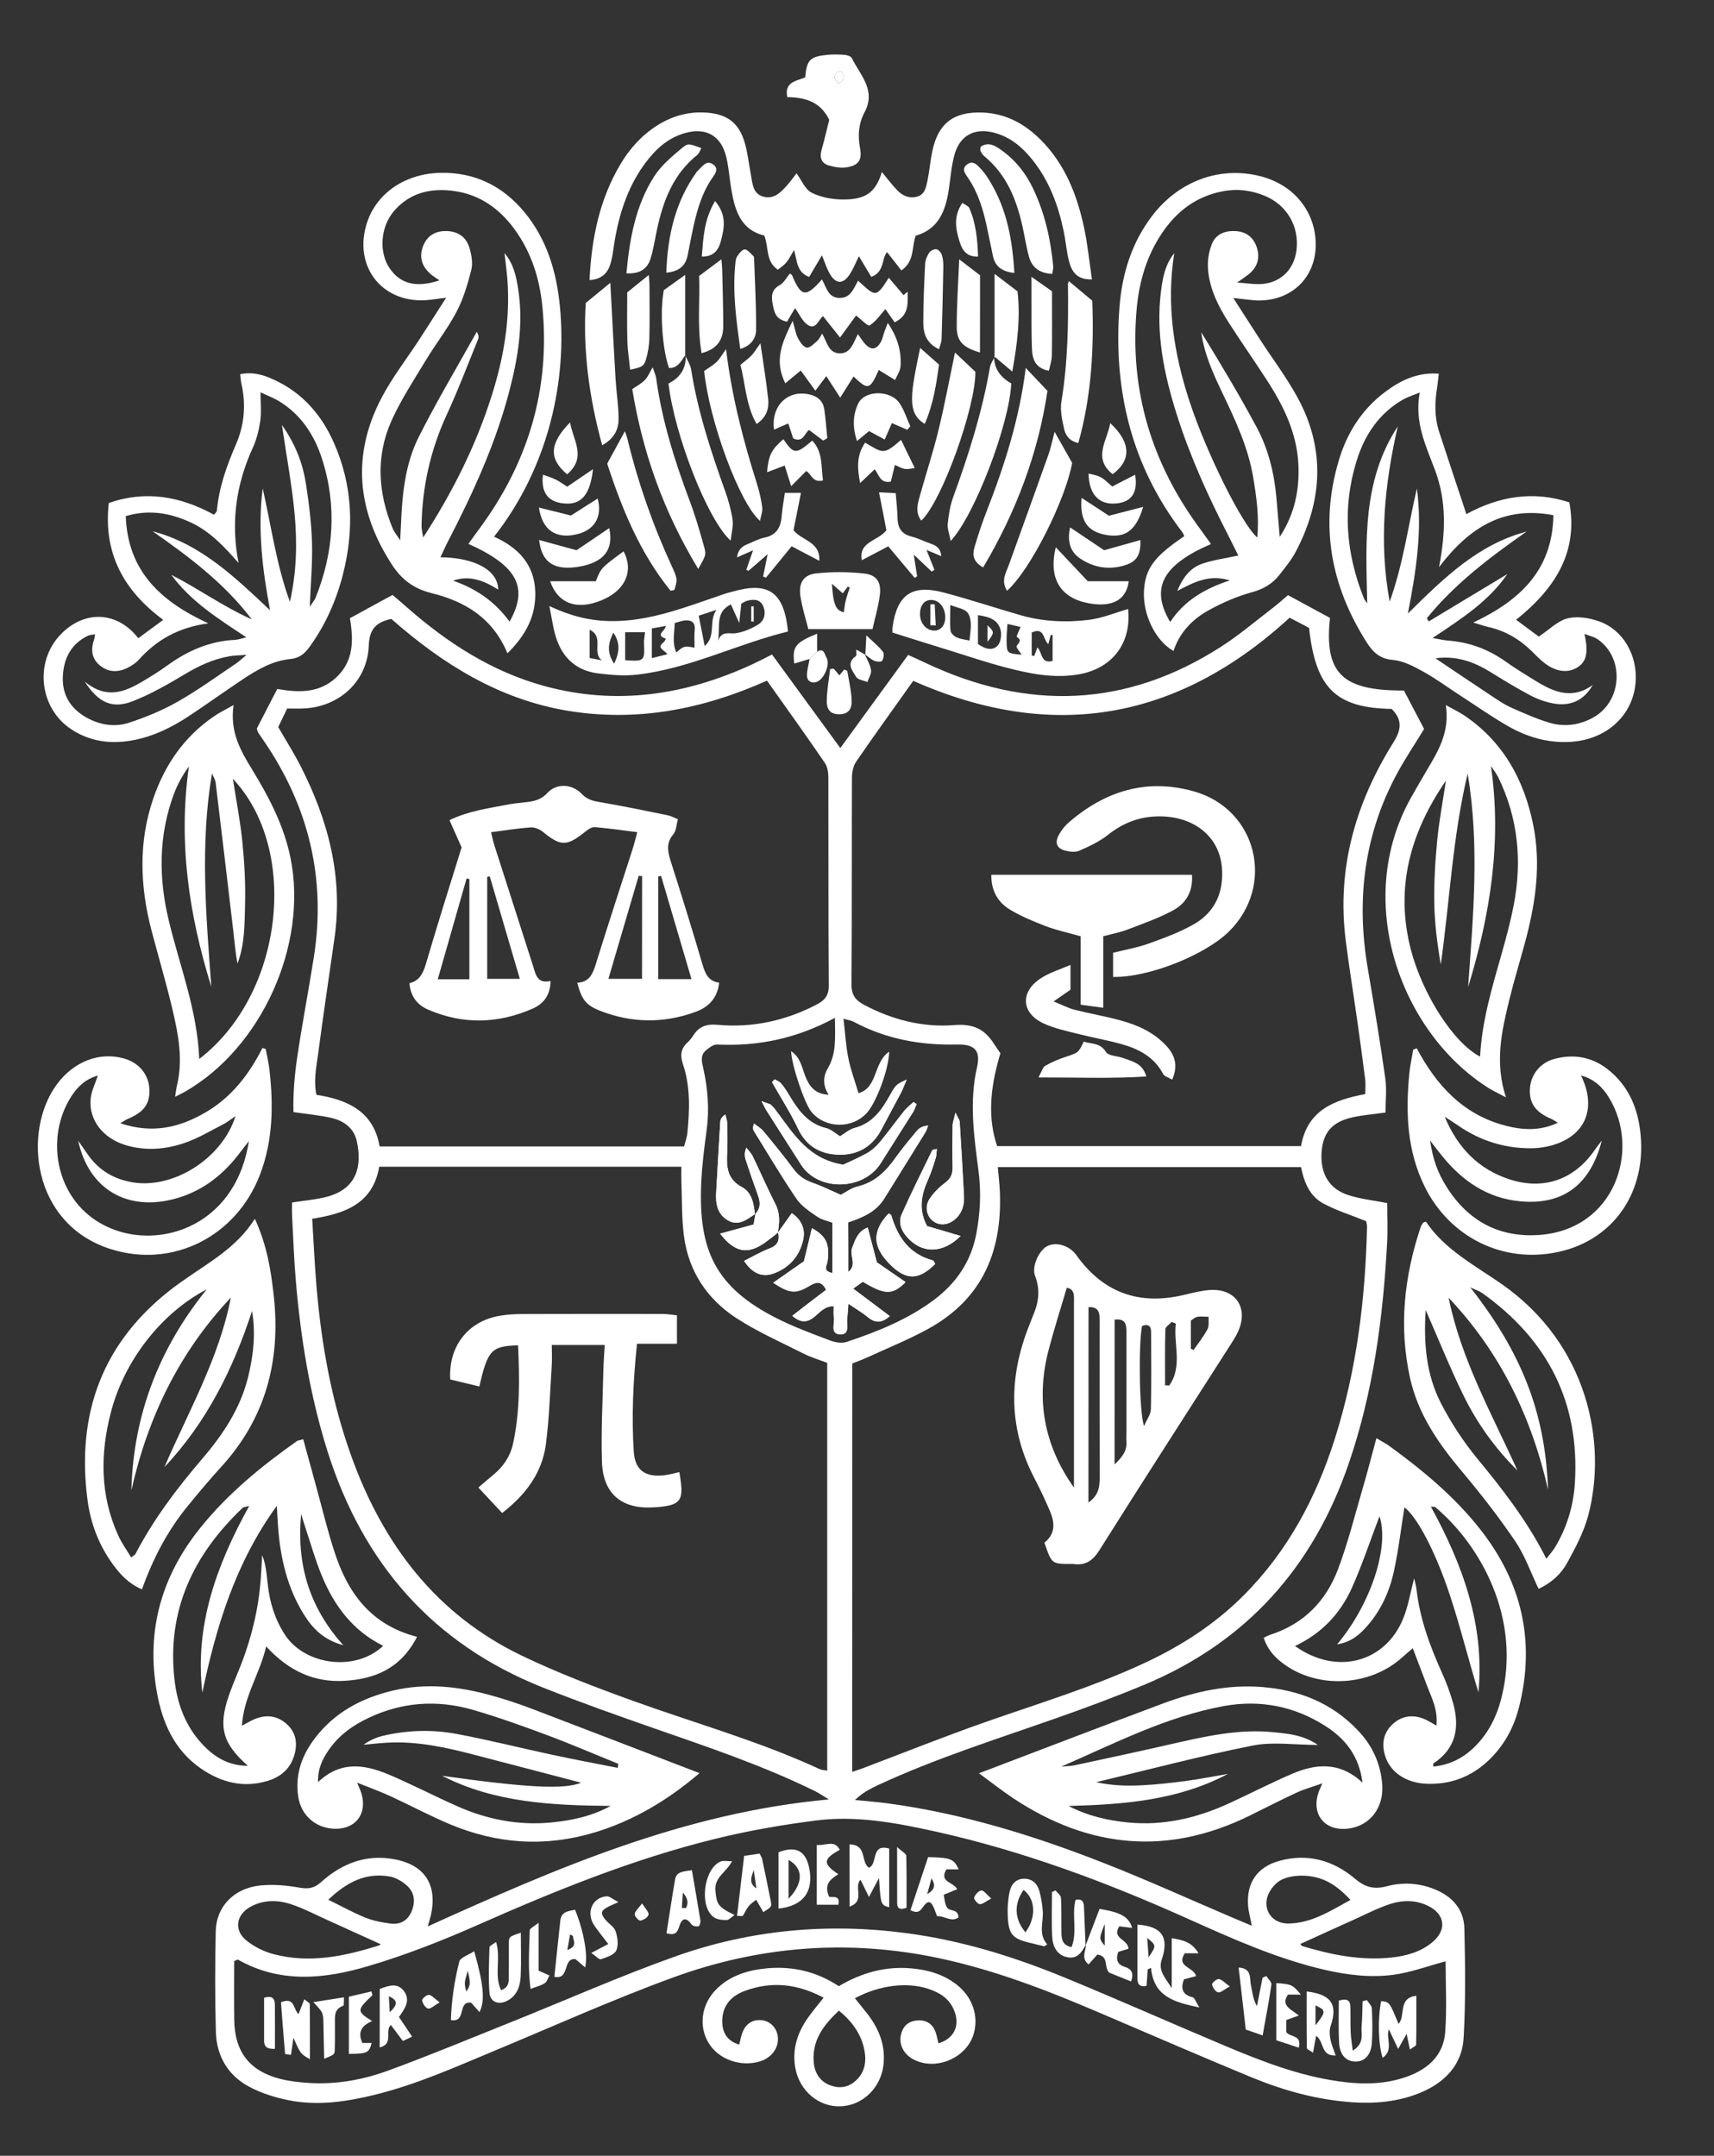 <?xml version="1.0" encoding="utf-8"?>
<!-- Generator: Adobe Illustrator 25.2.1, SVG Export Plug-In . SVG Version: 6.00 Build 0)  -->
<svg version="1.1" id="Layer_1" xmlns="http://www.w3.org/2000/svg" xmlns:xlink="http://www.w3.org/1999/xlink" x="0px" y="0px"
	 viewBox="0 0 255.83 321.7" style="enable-background:new 0 0 255.83 321.7;" xml:space="preserve">
<rect x="0" y="0" width="255.83" height="321.7" fill="#333333" stroke="none"/>
<g>
	<path style="fill:#FFFFFF;" d="M63.85,287.47c19.29-8.73,38.3-16.98,59.86-18.95c-0.9-0.54-1.46-0.94-2.07-1.24
		c-7.69-3.78-15.79-6.51-23.87-9.32c-5.62-1.96-11.24-3.95-16.77-6.15c-16.44-6.54-26.88-18.59-32.14-35.32
		c-2.6-8.28-3.98-16.79-4.71-25.41c-0.27-3.18-0.38-6.38-0.55-9.57c-0.04-0.67-0.01-1.35-0.01-2.07c1.78-0.27,3.4-0.41,4.97-0.79
		c4.92-1.19,5.45-4.89,4.7-8.34c-0.43-1.98-1.94-3.06-3.8-3.49c-1.75-0.4-3.56-0.56-5.66-0.87c-0.07-2.65,0.15-5.39,0.55-8.09
		c0.74-5.04,1.71-10.04,2.5-15.07c1.84-11.74-0.79-22.46-7.47-32.23c-0.29-0.43-0.59-0.85-0.87-1.28c-0.05-0.07-0.06-0.16-0.18-0.56
		c0.91-1.76,1.92-3.73,3.05-5.91c3.14,0.55,6.23,0.67,8.78-1.69c2.6-2.41,2.64-5.46,2.07-8.87c2.12-1.16,4.21-2.29,6.36-3.47
		c0.83,0.71,1.55,1.32,2.25,1.94c5.98,5.24,12.56,9.48,20.29,11.62c10.82,2.99,21.22,1.41,31.27-3.26c0.86-0.4,1.69-0.84,2.83-1.41
		c3.33,4.56,6.66,9.12,10.19,13.96c3.47-4.76,6.76-9.28,10.13-13.9c0.95,0.44,1.8,0.81,2.63,1.21c15.16,7.15,29.92,6.69,44.13-2.47
		c2.75-1.77,5.26-3.92,7.86-5.91c0.68-0.52,1.3-1.1,2.07-1.75c2.15,1.17,4.25,2.3,6.27,3.4c-0.88,8.26,1.83,10.89,11.04,10.83
		c1,1.9,2.03,3.87,3.01,5.74c-1.37,2.24-2.71,4.25-3.88,6.36c-5.07,9.23-6.29,19.06-4.53,29.36c0.93,5.44,1.83,10.89,2.61,16.36
		c0.24,1.67,0.04,3.4,0.04,5.16c-1.65,0.23-3.28,0.36-4.86,0.7c-3.14,0.68-4.51,2.31-4.69,5.33c-0.18,3.07,1.12,5.34,3.94,6.27
		c1.85,0.61,3.84,0.81,5.86,1.21c0,1.98,0.1,4.03-0.02,6.07c-0.61,11.16-2.07,22.17-5.72,32.8c-5.31,15.47-15.29,26.66-30.47,32.99
		c-4.38,1.83-8.83,3.48-13.31,5.05c-8.88,3.12-17.86,5.95-26.41,9.91c-1.21,0.56-2.4,1.18-3.51,2.26c1.58,0.16,3.17,0.27,4.75,0.48
		c11.2,1.49,21.91,4.81,32.39,8.92c6.51,2.55,12.88,5.45,19.31,8.19c0.85,0.36,1.71,0.72,2.78,1.17c-0.22-1.17-0.48-2.08-0.55-2.99
		c-0.27-3.46,1.4-5.82,4.76-6.72c4.18-1.11,7.94-0.04,11.14,2.65c1.55,1.31,2.85,1.69,4.84,1.16c2.25-0.6,4.64-0.49,6.89,0.37
		c2.74,1.05,4.58,2.98,4.65,5.95c0.13,5.43,0.2,10.89-0.11,16.31c-0.23,4.08-2.88,6.74-6.59,8.24c-3.26,1.32-6.69,1.61-10.19,1.36
		c-5.14-0.37-10.05-1.73-14.78-3.67c-7.74-3.19-15.42-6.54-23.12-9.82c-7.71-3.29-15.52-6.3-23.76-8.03
		c-13.47-2.83-26.71-1.78-39.55,2.91c-8.99,3.28-17.74,7.22-26.58,10.9c-5.9,2.46-11.73,5.08-17.97,6.61
		c-4.23,1.04-8.51,1.67-12.83,0.81c-2-0.4-4.03-1.03-5.83-1.98c-3.22-1.69-4.94-4.6-5.04-8.22c-0.14-5.01-0.13-10.02-0.02-15.03
		c0.08-3.65,2.69-6.38,6.57-6.81c1.94-0.21,3.97-0.03,5.9,0.31c1.32,0.23,2.2,0.12,3.24-0.81c3.1-2.79,6.72-4.21,10.96-3.42
		c4.52,0.84,6.42,3.78,5.46,8.29C64.24,286.15,64.1,286.55,63.85,287.47z M123.47,264.22c0-20.37,0-40.61,0-60.84
		c-1.29-0.5-2.46-0.84-3.52-1.38c-3.38-1.71-6.89-3.25-10.05-5.31c-4.38-2.85-7.15-7.03-7.82-12.29c-0.35-2.72-0.27-5.5-0.38-8.26
		c-0.02-0.65,0-1.31,0-2.03c-15.16,0-30.07,0-45.1,0c-0.94,5.52-5.1,6.99-10,7.76c0.22,3.5,0.36,6.86,0.65,10.2
		c0.73,8.63,2.26,17.11,5.21,25.29c4.73,13.1,12.64,23.57,25.43,29.71c5.35,2.57,10.94,4.7,16.53,6.72
		c9.33,3.37,18.92,6.04,27.95,10.22C122.66,264.15,123.02,264.14,123.47,264.22z M192.49,92.18c-16.78,15.37-35.49,18.58-56.18,9.42
		c-2.96,4.16-5.79,8.08-8.52,12.06c-0.45,0.65-0.63,1.6-0.63,2.42c-0.04,10.28,0.01,20.55-0.07,30.83
		c-0.01,1.54,0.59,2.35,1.84,3.02c4.22,2.24,8.8,3.42,13.48,3.04c2.86-0.23,4.56,0.6,5.95,2.8c0.32,0.5,0.67,0.98,0.96,1.4
		c-1.68,5.59-1.83,9.86-0.49,13.86c15.06,0,30.15,0,45.36,0c0.93-5.38,4.98-6.91,9.59-7.76c0-0.83,0.07-1.52-0.01-2.18
		c-0.37-2.91-0.76-5.82-1.18-8.72c-0.57-4.02-1.22-8.02-1.73-12.04c-1.36-10.76,1.48-20.55,7.15-29.59c1.21-1.93,1.28-3.39-0.3-4.95
		c-8.33-0.15-11.35-3.1-12.32-12.09C194.55,93.25,193.64,92.77,192.49,92.18z M127.2,264.41c0.69-0.23,1.08-0.35,1.47-0.5
		c6.13-2.32,12.22-4.76,18.4-6.93c7.98-2.8,16.08-5.24,23.77-8.82c5.45-2.54,10.43-5.74,14.7-10c6.64-6.62,10.9-14.63,13.7-23.47
		c3.26-10.28,4.56-20.88,4.8-31.62c0.01-0.4-0.14-0.81-0.14-0.84c-2.34-0.95-4.5-1.61-6.44-2.67c-2.07-1.13-2.86-3.33-3.27-5.4
		c-15.24,0-30.16,0-45.26,0c0.1,1.1,0.21,2.03,0.27,2.96c0.57,9.2-2.34,16.68-10.8,21.26c-2.87,1.56-5.92,2.79-8.9,4.16
		c-0.76,0.35-1.56,0.63-2.29,0.93C127.2,223.81,127.2,243.92,127.2,264.41z M114.48,101.57c-9.67,4.31-19.48,6.2-29.77,4.49
		c-10.3-1.71-18.77-7.07-26.3-13.7c-2.41,0.51-3.28,1.64-3.37,4c-0.21,5.27-4.32,9.07-9.62,9.36c-0.84,0.05-1.69,0.01-2.56,0.01
		c-0.51,1.06-0.95,1.98-1.33,2.77c1.19,2.06,2.35,3.89,3.33,5.81c4.13,8.09,6.38,16.56,5.06,25.73c-0.82,5.72-1.67,11.44-2.43,17.17
		c-0.27,2.02-0.71,4.05-0.26,6.17c4.76,0.72,8.56,2.56,9.43,7.7c15.29,0,30.32,0,45.45,0c0.18-0.73,0.43-1.38,0.49-2.04
		c0.34-3.45,0.46-6.92-0.67-10.26c-0.45-1.34-0.3-2.32,0.71-3.24c0.31-0.29,0.59-0.64,0.82-1c0.87-1.37,1.95-1.76,3.68-1.61
		c5.18,0.47,10.12-0.61,14.76-3.03c1.16-0.6,1.81-1.31,1.8-2.78c-0.07-10.36-0.03-20.72-0.06-31.08c0-0.74-0.12-1.61-0.52-2.19
		C120.34,109.78,117.47,105.79,114.48,101.57z M215.77,292.68c-2.62,0.7-5.13,1.64-7.71,2c-3.43,0.47-6.89,0.06-10.29-0.72
		c-7.2-1.66-13.89-4.68-20.58-7.68c-12.15-5.46-24.59-10.09-37.62-12.98c-5.83-1.29-11.74-2.4-17.72-1.64
		c-5.04,0.64-10.08,1.51-15.01,2.72c-12.28,3.01-23.94,7.75-35.48,12.85c-5.35,2.37-10.85,4.53-16.45,6.18
		c-6.46,1.91-13.08,2.6-19.37-0.97c-0.09-0.05-0.3,0.1-0.59,0.2c0,2.88-0.03,5.81,0.01,8.73c0.05,4.85,2.32,7.75,7.04,8.9
		c1.33,0.32,2.72,0.47,4.09,0.56c4.12,0.26,8.13-0.47,11.95-1.88c6.07-2.23,12.05-4.71,18.05-7.12c8.25-3.3,16.38-6.92,24.74-9.89
		c11.15-3.97,22.71-5.02,34.48-3.46c8.19,1.08,16.01,3.5,23.61,6.63c8.06,3.32,16.02,6.86,24.06,10.24
		c5.41,2.28,10.9,4.39,16.76,5.23c3.53,0.51,7.07,0.51,10.48-0.77c3.07-1.15,5.25-3.23,5.49-6.57
		C215.97,299.69,215.77,296.08,215.77,292.68z M124.62,151.89c-5.75,3.11-11.5,4.27-17.57,3.98c-0.56-0.03-1.21,0.48-1.7,0.89
		c-0.87,0.73-0.59,1.73-0.38,2.66c0.68,3.06,0.93,6.12,0.5,9.25c-0.36,2.65-0.7,5.31-0.81,7.98c-0.41,9.79,2.02,15.43,11.34,20.11
		c2.53,1.27,5.22,2.26,7.88,3.27c0.76,0.29,1.75,0.46,2.48,0.22c4.59-1.53,9.08-3.32,13.01-6.25c3.32-2.47,5.53-5.69,6.33-9.77
		c0.61-3.14,0.77-6.31,0.35-9.53c-0.67-5.13-1.41-10.26-0.22-15.44c0.57-2.48-0.36-3.45-2.95-3.39c-5.45,0.14-10.65-0.81-15.5-3.41
		c-0.34-0.18-0.75-0.22-1.48-0.44c0.25,2.15,0.35,4.03,0.72,5.87c0.34,1.71,0.96,3.37,1.52,5.24c2.9-0.79,2.22-4.65,4.58-6.19
		c-0.07,2.66-1.92,7.6-3.36,9.16c-2.21,2.4-6.18,2.31-8.25-0.18c-1.01-1.21-2.96-6.94-3.03-9.05c1.44,0.94,1.62,2.49,2.13,3.77
		c0.63,1.55,1.46,2.61,3.47,2.73c-0.9-1.4-0.84-2.75-0.1-3.99C124.87,157.16,124.64,154.76,124.62,151.89z M56.78,290.11
		c-2.59-1.18-5.23-2.38-7.87-3.57c-1.8-0.81-3.57-1.75-5.44-2.37c-2-0.67-4.1-0.7-6.04,0.35c-2.21,1.19-2.57,3.51-0.63,5.07
		c1.17,0.94,2.65,1.67,4.11,2.04c5.38,1.4,10.6,0.28,15.75-1.35C56.77,290.24,56.84,290.01,56.78,290.11z M194.09,290.09
		c-0.02-0.02,0.13,0.27,0.33,0.33c4.31,1.29,8.7,2.18,13.22,1.7c2.24-0.24,4.42-0.82,6.2-2.33c2.14-1.82,1.85-4.13-0.66-5.37
		c-1.87-0.93-3.88-0.9-5.79-0.26c-1.86,0.62-3.63,1.55-5.43,2.36C199.32,287.7,196.68,288.91,194.09,290.09z M201.57,283.52
		c-2.07-2.23-3.92-3.35-6.47-3.59c-1.24-0.11-2.64,0.03-3.75,0.54c-0.9,0.42-1.76,1.44-2.11,2.39c-0.81,2.22,0.72,4.22,3.08,4.18
		C195.74,286.99,198.51,285.2,201.57,283.52z M49,283.49c2.07,1.01,3.78,1.97,5.58,2.69c1.18,0.47,2.48,0.71,3.75,0.87
		c1.42,0.18,2.53-0.45,3.1-1.81c0.59-1.4,0.46-2.8-0.65-3.82c-0.72-0.67-1.73-1.25-2.68-1.41C54.62,279.43,51.8,280.82,49,283.49z"
		/>
	<path style="fill:#FFFFFF;" d="M184.08,44.47c1.54,2.39,2.79,4.34,4.05,6.29c1.88,2.89,3.98,5.66,5.61,8.69
		c4.09,7.59,3.65,15.26-0.29,22.79c-0.67,1.29-1.62,2.44-2.52,3.59c-1.04,1.31-2.36,2.08-4.05,2.54c-2.22,0.61-4.39,1.55-6.41,2.66
		c-2.47,1.35-4.4,3.33-5.31,6.11c-2.7-1.5-4.62-5.46-4.41-9c0.2-3.31,1.53-5.11,6.02-8.13c-0.11-0.21-0.18-0.45-0.33-0.64
		c-7.61-9.95-10.3-21.29-9.34-33.6c0.38-4.89,1.8-9.49,4.8-13.47c3.98-5.28,10.17-7.56,16.24-6c4.64,1.19,7.78,4.72,8.2,9.23
		c0.5,5.39-3.2,9.4-8.63,9.31C186.69,44.8,185.67,44.63,184.08,44.47z M191.01,80.12c2.23-3.39,2.98-7.05,2.78-10.91
		c-0.24-4.54-2.14-8.5-4.54-12.24c-1.92-2.98-3.96-5.88-5.87-8.86c-1.55-2.42-2.83-4.99-3.07-7.89c-0.1-1.24,0.1-2.6,0.55-3.76
		c0.59-1.51,1.97-2.08,3.6-1.97c1.55,0.1,2.59,0.9,3.1,2.34c0.54,1.54,0.19,2.9-1.04,3.98c-0.42,0.37-0.91,0.67-1.86,1.35
		c1.45,0.11,2.35,0.25,3.25,0.24c3.02-0.03,5.22-2.03,5.6-5.03c0.45-3.53-1.39-6.75-4.69-8.13c-2.04-0.86-4.16-1.11-6.35-0.69
		c-3.98,0.77-6.91,3.04-9.1,6.34c-2.25,3.39-3.35,7.19-3.71,11.2c-1.09,12.15,2.23,23.06,9.46,32.83c0.54,0.74,1.07,1.49,1.63,2.26
		c-7.24,3.14-9.09,6.56-6.09,11.64c2.07-3.13,5.02-4.93,8.9-6.21c-3.07-0.93-5.26,0.22-7.83,1.57c0.91-2.25,2.1-3.51,3.77-4.08
		c1.66-0.56,3.43-0.79,5.33-1.2c-0.51-1.03-1-2.02-1.5-3c-3-5.84-5.72-11.81-7.7-18.09c-1.89-5.97-3.14-12.04-2.34-18.35
		c0.25-2.01,0.62-4,1.98-5.68c-1.22,7.64-0.07,15,2.31,22.22c2.5,7.58,7.84,18.35,10.08,20.2c0.29-3.1-0.12-6.08-0.62-9.03
		c-0.76-4.48-2.68-8.54-4.62-12.6c-1.37-2.87-2.68-5.76-3.12-8.98c2.88,4.68,5.71,9.38,8.29,14.21c1.72,3.22,2.59,6.76,2.92,10.41
		C190.68,76.19,190.84,78.15,191.01,80.12z"/>
	<path style="fill:#FFFFFF;" d="M226.29,92.48c1.33,0.99,2.49,1.85,3.39,2.52c1.52-1.01,2.79-2.34,4.29-2.72
		c1.47-0.37,3.3-0.07,4.78,0.47c3.52,1.27,5.63,5,5.39,8.91c-0.31,4.99-4.25,8.69-9.65,9.04c-3.39,0.22-6.53-0.69-9.42-2.35
		c-2.39-1.37-4.66-2.97-6.98-4.47c-1.88-1.22-3.7-2.57-5.65-3.65c-1.42-0.79-2.99-1.62-4.55-1.75c-1.94-0.16-2.97-1.17-3.87-2.58
		c-5.4-8.46-7.09-17.52-4.18-27.23c1.21-4.06,3.42-7.56,6.85-10.14c2.3-1.74,4.82-3,8.06-2.77c-0.09,0.74-0.14,1.39-0.24,2.03
		c-0.38,2.25-0.41,4.48,0.3,6.66c1.33,4.08,2.69,8.14,4.06,12.27c4.74-2.6,9.92-3.56,15.37-1.75
		C235.45,81.62,232.92,87.22,226.29,92.48z M214.25,98.24c2.79,1.87,5.57,3.75,8.37,5.6c0.94,0.62,1.87,1.27,2.89,1.73
		c1.88,0.84,3.78,1.69,5.75,2.28c2.23,0.66,4.47,0.37,6.53-0.77c4.38-2.41,4.73-8.95,0.62-11.72c-0.51-0.35-1.17-0.47-1.92-0.76
		c0.65,2.84,0.29,4.24-1.18,5.07c-1.47,0.84-3.29,0.53-5.01-0.91c-0.6-0.5-1.14-1.06-1.69-1.6c-1.83-1.79-3.96-3.04-6.48-3.6
		c-0.65-0.15-1.27-0.37-2.23-0.66c6.96-3.29,11.82-7.81,11.96-16.02c-7.4-1.4-12.55,1.81-17.07,7.75c1.03-5.36,1.08-9.97-0.59-14.45
		c-1.35-3.62-3.12-7.13-2.29-11.61c-1.16,0.48-1.89,0.7-2.53,1.07c-3.56,2.06-5.69,5.27-6.88,9.08c-2.17,6.95-1.63,13.81,1.06,20.53
		c0.11,0.28,0.34,0.53,0.51,0.79c-0.2-9.18-0.76-18.28,4.56-26.41c-1.99,8.65-2.84,17.33-1.21,26.15
		c1.99-5.49,2.75-11.25,4.06-16.88c0.83,6.12-0.07,12.12-1.34,18.66c5.47-5.43,10.57-10.35,17.71-12.23
		c-5.43,3.8-10.69,7.76-14.89,12.94c0.1,0.15,0.2,0.3,0.3,0.46c3.91-2.35,7.81-4.7,11.72-7.06c-2.79,4.07-6.81,6.64-11.16,9.54
		c1.13,0.19,1.71,0.34,2.29,0.38c3.18,0.23,6.05,1.3,8.65,3.15c1.4,1,2.88,1.9,4.35,2.81c2.72,1.68,5.49,2.93,8.62,0.67
		c-1.4,2.43-3.45,3.21-5.95,2.74c-1.17-0.22-2.35-0.65-3.4-1.21c-2.06-1.09-4.05-2.31-6.03-3.53
		C219.86,98.68,217.22,97.82,214.25,98.24z"/>
	<path style="fill:#FFFFFF;" d="M75.74,97.49c-2.22-5.34-6.43-7.77-11.33-8.98c-2.68-0.66-4.5-2.08-5.89-4.22
		c-5.23-8.02-6.07-16.4-1.54-24.98c1.6-3.04,3.75-5.79,5.63-8.68c1.26-1.94,2.5-3.89,3.98-6.2c-1.17,0.15-1.83,0.24-2.49,0.32
		c-6.98,0.76-11.55-5.01-9.27-11.67c1.48-4.31,5.68-7.18,10.91-7.29c5.07-0.1,9.23,1.92,12.47,5.79c3.39,4.06,4.84,8.9,5.35,14.05
		c1.09,10.97-1.56,23.95-9.82,34.46c3.56,1.59,6.01,4.1,6.15,8.17C80.02,91.84,78.53,94.76,75.74,97.49z M76.06,92.76
		c2.88-5.11,1.13-8.34-6.15-11.6c0.56-0.77,1.09-1.52,1.64-2.26c7.29-9.85,10.6-20.84,9.41-33.09c-0.4-4.18-1.63-8.12-4.14-11.57
		c-2.23-3.06-5.13-5.16-8.92-5.72c-3.41-0.5-6.59,0.15-8.99,2.85c-2.14,2.39-2.41,6.26-0.74,8.68c1.6,2.33,3.96,2.93,7.43,1.79
		c-0.49-0.34-0.91-0.58-1.28-0.9c-1.39-1.19-1.78-2.6-1.19-4.16c0.57-1.52,1.73-2.3,3.39-2.3c1.73,0,3.03,0.8,3.54,2.48
		c0.31,1.04,0.54,2.27,0.29,3.29c-0.54,2.16-1.19,4.34-2.22,6.3c-1.32,2.51-3.1,4.78-4.57,7.21c-1.78,2.95-3.7,5.86-5.11,8.99
		c-2.39,5.32-2.04,10.76,0.16,16.11c0.2,0.49,0.57,0.91,1.12,1.77c0.06-1.21,0.1-1.89,0.13-2.57c0.18-4.43,0.64-8.87,2.64-12.85
		c2.68-5.33,5.75-10.47,8.66-15.69c0.32,0.51,0.31,0.85,0.18,1.15c-1.53,3.75-2.96,7.55-4.66,11.22
		c-2.43,5.27-3.66,10.77-3.76,16.54c-0.01,0.59,0.16,1.18,0.25,1.77c4.41-6.79,7.91-13.79,10.27-21.31
		c1.75-5.57,2.73-11.24,2.3-17.1c-0.1-1.34-0.29-2.68-0.44-4.02c1.38,1.62,1.77,3.54,2.06,5.48c0.78,5.15-0.04,10.16-1.34,15.12
		c-2.04,7.81-5.37,15.11-9.07,22.26c-0.41,0.78-0.76,1.59-1.21,2.53c5.27,0.05,8.61,2.03,8.62,4.82c-2.09-1.31-4.23-2.2-6.74-1.33
		C70.98,87.81,73.8,89.69,76.06,92.76z"/>
	<path style="fill:#FFFFFF;" d="M20.64,95.24c1.17-0.86,2.33-1.72,3.72-2.74c-5.84-4.33-8.98-9.88-8.12-17.44
		c5.53-1.93,10.68-0.99,15.7,1.75c0.17-0.22,0.41-0.4,0.43-0.6c0.31-3.48,1.47-6.71,2.85-9.89c1.27-2.94,1.52-5.99,0.8-9.12
		c-0.09-0.4-0.1-0.82-0.17-1.36c2.19-0.45,4.02,0.29,5.77,1.18c3.84,1.97,6.47,5.13,8.2,9.02c2.84,6.4,3.08,13.02,1.35,19.74
		c-1,3.87-2.6,7.48-4.96,10.74c-0.73,1.01-1.51,1.7-2.9,1.83c-2.63,0.25-4.9,1.58-7.07,3.02c-2.66,1.77-5.25,3.63-7.91,5.4
		c-2.68,1.78-5.53,3.19-8.74,3.74c-3.18,0.55-6.2,0.12-8.94-1.67c-4.81-3.16-5.56-10.12-1.55-14.21
		C12.65,90.99,17.52,91.22,20.64,95.24z M40.31,91.07c-1.14-6.06-1.88-12.07-1.1-18.19c1.29,5.66,2.04,11.43,4.06,16.92
		c0.99-4.33,1.11-8.7,0.71-13.04c-0.39-4.27-1.19-8.51-1.9-13.35c2.11,3.02,3.13,5.85,3.59,8.83c0.45,2.89,0.81,5.82,0.9,8.74
		c0.09,2.97-0.19,5.95-0.33,9.56c0.51-0.78,0.74-1.02,0.85-1.31c2.74-6.81,3.23-13.75,0.97-20.77c-1.14-3.54-3.11-6.55-6.35-8.56
		c-0.77-0.47-1.63-0.79-2.82-1.36c0,1.72,0.14,3.02-0.04,4.27c-0.2,1.35-0.54,2.73-1.1,3.97c-2.52,5.5-3.33,11.18-2.14,17.23
		c-2.14-2.44-4.3-4.77-7.27-6.11c-3.06-1.38-6.17-1.9-9.57-0.88c0.3,8.15,5.12,12.68,12.32,16c-4.6,0.63-7.79,2.55-10.42,5.48
		c-0.34,0.38-0.79,0.68-1.23,0.94c-1.45,0.85-2.97,1.03-4.38-0.02c-1.34-1-1.57-2.4-1.02-3.95c0.07-0.21,0.08-0.43,0.15-0.82
		c-0.47,0.09-0.82,0.09-1.1,0.23c-2.52,1.24-3.59,3.41-3.71,6.08c-0.12,2.76,1.17,4.81,3.57,6.14c1.98,1.09,4.17,1.44,6.27,0.76
		c2.52-0.82,5.02-1.86,7.32-3.16c3-1.7,5.8-3.75,8.67-5.67c0.44-0.29,0.82-0.67,1.59-1.31c-1.19,0.09-1.88,0.09-2.55,0.21
		c-2.41,0.42-4.57,1.42-6.68,2.69c-2.51,1.5-5.08,2.98-7.79,4.03c-2.99,1.16-5.08,0.24-7.12-2.92c3.23,2.63,5.9,1.55,8.51,0.02
		c1.26-0.74,2.52-1.52,3.71-2.38c3.07-2.24,6.41-3.72,10.26-3.89c0.41-0.02,0.81-0.18,1.63-0.38c-4.29-2.82-8.32-5.39-11.2-9.32
		c4.09,2.08,7.8,4.78,12.01,6.64c-4.08-5.38-9.36-9.34-14.8-13.14C29.97,81.17,35.07,86.14,40.31,91.07z"/>
	<path style="fill:#FFFFFF;" d="M62.25,244.26c-2.43,4.71-6.25,6.28-10.78,6.56c-4.58,0.29-8.38-1.47-11.74-5.13
		c-0.97,4.16-3.35,7.47-3.62,11.83c0.83-0.44,1.32-0.74,1.84-0.96c1.74-0.73,3.39-0.58,4.83,0.7c1.46,1.3,1.66,2.99,1.12,4.75
		c-0.6,1.96-2.03,3.17-3.97,3.75c-3.58,1.08-6.87,0.24-9.84-1.78c-4.05-2.75-5.87-6.89-6.69-11.54c-1.61-9.14,0.72-17.26,6.5-24.45
		c4.09-5.09,9.1-9.18,14.4-12.93c0.19-0.13,0.46-0.14,0.96-0.29c0.67,2.44,1.32,4.83,1.98,7.22c0.84,3.07,1.59,6.18,2.56,9.21
		C51.75,237.43,55.13,242.42,62.25,244.26z M37.2,224.72c-0.68,0.19-0.88,0.19-0.98,0.29c-7.37,6.99-11.36,15.34-10.17,25.69
		c0.41,3.57,1.64,6.9,4.15,9.58c1.77,1.89,3.86,3.23,6.8,3.22c-3.8-3.32-4.45-5.8-2.84-10.48c0.45-1.3,0.99-2.58,1.51-3.85
		c1.77-4.35,2.9-8.85,3.25-13.53c0.09-1.19,0.14-2.38,0.21-3.58c0.58,1.46,0.67,2.9,0.83,4.34c0.29,2.69,1.06,5.22,2.55,7.52
		c2.97,4.58,10.53,5.61,14.69,1.68c-4.54-2.23-7.33-6-9.18-10.49c-0.92-2.22-1.58-4.56-2.34-6.85c-0.26-0.77-0.49-1.56-0.73-2.34
		c-0.69,7.28,1.06,13.78,6.29,19.59c-2.95-0.8-4.58-2.51-5.87-4.57c-2.48-3.97-3.51-8.4-3.86-13.02c-0.08-1.07-0.13-2.14-0.19-3.21
		c-6.15,8.46-9.06,17.99-11.12,27.88C29.06,242.63,32.24,233.7,37.2,224.72z"/>
	<path style="fill:#FFFFFF;" d="M214.4,257.51c0.25-2.44-0.75-4.2-1.43-6.03c-0.67-1.77-1.35-3.54-2.1-5.52
		c-0.55,0.48-1.06,0.89-1.54,1.33c-4.63,4.22-12.13,4.79-17.32,1.3c-1.52-1.02-2.76-2.27-3.39-4.19c0.44-0.21,0.73-0.37,1.03-0.47
		c4.96-1.6,8.28-5.03,10.06-9.76c1.49-3.94,2.51-8.06,3.7-12.12c0.7-2.39,1.32-4.8,2.03-7.43c0.82,0.49,1.41,0.78,1.93,1.16
		c4.98,3.62,9.7,7.53,13.53,12.39c6.24,7.9,8.3,16.73,5.84,26.54c-0.68,2.72-1.92,5.18-3.84,7.26c-2.67,2.89-5.99,4.36-9.93,4.22
		c-3.12-0.11-5.51-1.76-6.24-4.21c-0.53-1.79-0.26-3.44,1.19-4.74c1.35-1.2,2.93-1.41,4.59-0.75
		C213.08,256.71,213.58,257.06,214.4,257.51z M193.29,245.63c6.2,4.44,13.49,2.47,16.16-4.13c0.75-1.86,1.07-3.88,1.62-5.97
		c0.13,0.59,0.29,1.08,0.35,1.58c0.49,4.43,2.01,8.54,3.83,12.57c0.64,1.41,1.18,2.88,1.61,4.37c1.04,3.65,0.51,6.85-2.91,9.1
		c-0.06,0.04-0.01,0.24-0.01,0.47c2.37-0.24,4.33-1.2,6.01-2.8c2.13-2.03,3.41-4.56,4.13-7.36c3.08-12.04-3.19-22.99-9.87-28.57
		c-0.05-0.04-0.15-0.02-0.64-0.06c4.81,8.76,8.04,17.74,7.1,27.7c-1.49-4.82-2.68-9.72-4.26-14.49c-2.27-6.85-5-11.76-6.79-13.11
		c-0.5,3.14-0.88,6.38-1.57,9.55c-0.64,2.97-1.89,5.74-3.91,8.08c-1.15,1.33-2.45,2.49-4.56,2.82c5.11-6.12,7.81-14.62,6.32-19.12
		c-1.34,3.52-2.58,7.27-4.19,10.85C200,240.8,197.33,243.72,193.29,245.63z"/>
	<path style="fill:#FFFFFF;" d="M104.41,264.6c-4.73,4.03-9.86,7.11-15.73,8.87c-7.32,2.19-14.53,1.7-21.54-1.25
		c-3.02-1.27-5.92-2.83-8.9-4.2c-1.45-0.67-2.96-1.21-4.94-2c0.35,0.85,0.49,1.12,0.58,1.41c1.09,3.24-0.87,5.72-4.28,5.45
		c-2.63-0.21-4.67-2.07-5.08-4.74c-0.49-3.16,0.44-5.99,2.31-8.52c2.96-4.02,7.09-6.23,11.85-7.35c4.92-1.16,9.8-0.61,14.6,0.72
		c1.99,0.55,3.97,1.2,5.91,1.93C87.49,258.08,95.78,261.29,104.41,264.6z M92.2,263.81c0.03-0.2,0.06-0.4,0.09-0.6
		c-3.59-1.45-7.15-2.99-10.77-4.34c-3.64-1.35-7.3-2.67-11.02-3.74c-5.24-1.5-10.43-1.15-15.42,1.19c-2.39,1.12-4.48,2.61-6,4.8
		c-0.94,1.36-1.67,2.83-1.61,4.82c2.75-2.65,5.76-2.77,8.89-1.75c1.63,0.53,3.2,1.29,4.76,2.01c2.43,1.11,4.82,2.33,7.27,3.4
		c4.43,1.94,9.06,2.83,13.9,2.36c3.07-0.3,6.06-0.93,8.86-2.47c-8.68-0.08-17.27-0.46-25.17-4.5c12.61,1.79,18.35,2.08,20.75,1.03
		c-5.19-1.35-10.53-2.74-15.86-4.14c-4.27-1.12-8.57-2.07-13.03-1.83c-1.19,0.07-2.38,0.2-3.57,0.31c0.91-0.66,1.85-1.08,2.84-1.32
		c3.66-0.87,7.39-0.98,11.07-0.29c4.75,0.89,9.44,2.08,14.16,3.09C85.61,262.55,88.91,263.16,92.2,263.81z"/>
	<path style="fill:#FFFFFF;" d="M87.99,41.8c0.31-6.31,1.51-12.07,4.63-17.32c1.39-2.33,3.18-4.31,5.49-5.77
		c2.26-1.42,4.71-2.1,7.4-1.9c3.02,0.23,4.77,1.51,5.64,4.46c0.46,1.56,0.62,3.21,0.93,4.82c0.24,1.26,0.26,2.74,1.73,3.22
		c1.67,0.54,2.75-0.61,3.74-1.74c0.51-0.58,0.95-1.21,1.34-1.7c0.76,1.03,1.29,2.41,2.26,2.89c1.4,0.7,3.13,1.01,4.71,1.01
		c3.42,0.01,4.85-1.11,5.77-4.1c0.76,0.92,1.43,1.8,2.18,2.61c0.8,0.87,1.8,1.39,3.02,1.08c1.23-0.31,1.4-1.44,1.61-2.44
		c0.3-1.43,0.41-2.91,0.71-4.34c0.86-4.12,3.12-5.89,7.3-5.79c3.58,0.08,6.48,1.65,8.94,4.13c3.6,3.63,5.38,8.2,6.42,13.07
		c0.53,2.5,0.78,5.06,1.17,7.7c-2.34,0.08-3.06-1.26-3.45-2.83c-0.35-1.42-0.46-2.9-0.76-4.33c-0.82-3.93-2.19-7.63-4.76-10.79
		c-1.44-1.77-3.14-3.21-5.39-3.87c-3.08-0.9-5.38,0.27-6.19,3.34c-0.44,1.66-0.56,3.4-0.82,5.11c-0.48,3.15-1.53,5.89-4.93,6.85
		c-0.64,1.7-0.11,3.76-2.14,5.19c-0.73-0.94-1.42-1.82-2.14-2.74c-0.86,1.02-0.34,2.95-2.35,3.7c-0.56-0.94-1.15-1.91-1.85-3.08
		c-0.48,0.96-0.84,1.9-1.38,2.71c-0.99,1.5-2.05,1.47-2.96-0.08c-0.47-0.81-0.75-1.73-1.18-2.77c-0.65,1.09-1.26,2.14-1.91,3.23
		c-1.89-0.73-1.77-2.37-2.25-4.03c-0.47,0.78-0.74,1.36-1.14,1.85c-0.36,0.43-0.85,0.75-1.28,1.1c-1.85-1.27-1.32-3.25-2.02-5.1
		c-3.69-0.88-4.49-4.05-5.01-7.42c-0.22-1.45-0.33-2.93-0.68-4.34c-0.79-3.22-3.1-4.45-6.3-3.49c-2.44,0.73-4.2,2.35-5.68,4.31
		c-2.51,3.31-3.82,7.13-4.57,11.16c-0.22,1.19-0.32,2.4-0.61,3.57C90.88,40.43,90.15,41.64,87.99,41.8z"/>
	<path style="fill:#FFFFFF;" d="M146.12,264.62c9.5-3.61,18.51-7.08,27.56-10.45c4.73-1.76,9.62-2.83,14.71-2.42
		c5.53,0.44,10.41,2.38,14.29,6.47c2.16,2.27,3.41,4.97,3.63,8.11c0.24,3.42-1.8,6.08-4.95,6.53c-3.63,0.52-5.79-2.17-4.48-5.6
		c0.09-0.23,0.2-0.46,0.49-1.14c-1.49,0.53-2.7,0.86-3.83,1.38c-2.35,1.09-4.65,2.27-6.97,3.42c-12.28,6.05-24.04,4.91-35.33-2.57
		C149.54,267.22,147.93,265.94,146.12,264.62z M158.39,263.63c0.68-0.07,1.37-0.07,2.03-0.21c4.81-1.03,9.62-2.06,14.42-3.16
		c4.98-1.13,9.95-2.28,15.11-1.78c2.27,0.22,4.57,0.41,6.76,1.91c-3.45,0-6.73-0.51-9.78,0.1c-7.83,1.56-15.56,3.61-23.32,5.46
		c2.24,0.49,4.46,0.58,6.67,0.47c2.24-0.11,4.48-0.35,6.7-0.65c2.11-0.28,4.21-0.7,6.31-1.06c-7.47,3.96-15.57,4.57-23.79,4.79
		c2.82,1.47,5.79,2.16,8.87,2.46c5.31,0.52,10.3-0.66,15.09-2.86c3.14-1.44,6.21-3.03,9.38-4.39c3.57-1.54,7.13-1.86,10.53,1.31
		c-0.52-4.02-2.59-6.56-5.52-8.44c-4.63-2.96-9.73-3.97-15.14-3C174.13,256.14,166.42,260.14,158.39,263.63z"/>
	<path style="fill:#FFFFFF;" d="M38.04,181.88c1.85,4.04,2.42,7.81,2.83,11.58c1.04,9.57-1.21,18.16-7.83,25.41
		c-1.75,1.91-3.41,3.9-5.05,5.91c-2.98,3.64-5.14,7.76-6.8,12.39c-1.93-0.81-3.19-2.16-4.3-3.67c-2.09-2.84-3.34-6.08-3.81-9.53
		c-1.75-13.04,2.23-23.83,12.89-31.89c0.55-0.42,1.12-0.81,1.69-1.21C31.31,188.3,35.32,186.16,38.04,181.88z M30.86,192.4
		c-6.82,3.56-12.3,10.66-14.29,18.28c-1.64,6.26-1.65,12.47,1.09,18.48c0.51,1.13,1.26,2.15,1.92,3.25c0.38-0.3,0.56-0.38,0.63-0.51
		c2.7-5.16,6.16-9.76,9.94-14.17c3.11-3.62,5.75-7.56,6.9-12.31c0.78-3.22,1.14-6.46,0.57-9.78c-2.83,8.65-6.78,16.62-13.08,23.29
		c3.6-8.33,8.17-16.26,9.92-25.3c-7.7,8.16-12.4,17.87-14.85,28.77C19.9,211.08,23.79,201.15,30.86,192.4z"/>
	<path style="fill:#FFFFFF;" d="M229.65,237.1c-1.19-2.48-2.05-4.98-3.48-7.1c-2.47-3.63-5.18-7.12-8.01-10.48
		c-3.49-4.15-6.51-8.51-7.7-13.9c-1.69-7.63-0.88-15.1,1.57-22.45c0.08-0.24,0.22-0.47,0.36-0.69c0.03-0.05,0.14-0.06,0.44-0.18
		c2.82,4.21,7.33,6.53,11.4,9.38c12.76,8.95,15.69,23.62,12.83,34.46c-0.65,2.46-1.9,4.8-3.13,7.05
		C233.02,234.87,231.59,236.19,229.65,237.1z M231.07,222.34c-2.45-10.83-7.13-20.54-14.85-28.68c1.86,9.21,6.45,17.32,10.27,25.77
		c-3.34-3.3-6.03-7.06-8.07-11.23c-2-4.09-3.7-8.33-5.62-12.71c-0.33,4.95,0.08,9.62,2.25,13.86c1.52,2.97,3.4,5.83,5.53,8.41
		c3.64,4.41,7.11,8.9,9.78,13.98c0.12,0.22,0.23,0.45,0.45,0.87c0.59-0.78,0.99-1.2,1.28-1.69c1.77-2.94,2.75-6.15,2.97-9.55
		c0.78-12.07-4.06-21.45-13.82-28.41c-0.4-0.29-0.91-0.44-1.79-0.85C228.09,203.06,230.67,212.27,231.07,222.34z"/>
	<path style="fill:#FFFFFF;" d="M34.87,105.21c-0.6,4,1.05,6.83,2.77,9.64c2.53,4.14,4.76,8.39,5.73,13.22
		c2.6,12.95-4.34,28.33-15.81,34.87c-0.37,0.21-0.76,0.39-1.43,0.73c0.13-0.78,0.19-1.31,0.31-1.82c0.9-3.83,0.16-7.57-0.71-11.26
		c-0.93-3.94-2.09-7.83-3.12-11.75c-1.71-6.56-1.97-13.12,0.25-19.63c1.72-5.04,4.6-9.25,9.04-12.29
		C32.71,106.35,33.61,105.92,34.87,105.21z M29.74,158.02c12.54-9.59,15.04-31.19,5.02-41.8c0.5,3.24,1.1,6.29,1.41,9.36
		c0.31,3.08,0.49,6.2,0.41,9.3c-0.08,2.98-0.03,6.02-1.13,8.9c-0.32-1.63-0.44-3.25-0.63-4.87c-0.86-7.37-1.74-14.73-2.63-22.1
		c-0.06-0.48-0.36-0.93-0.55-1.4c-1.81,10.7-0.87,21.27-0.1,31.84c-3.34-10.71-4.96-21.6-3.34-32.89c-0.96,1.34-1.71,2.68-2.24,4.11
		c-2.3,6.19-2.3,12.49-0.78,18.85C26.79,144.08,29.43,150.61,29.74,158.02z"/>
	<path style="fill:#FFFFFF;" d="M215.8,105.22c1.19,0.66,2.03,1.05,2.78,1.56c5.76,3.91,8.86,9.51,10.24,16.19
		c1.26,6.08,0.35,12.02-1.26,17.9c-0.77,2.83-1.63,5.64-2.32,8.48c-1.12,4.61-2.16,9.24-0.46,14.41c-1.14-0.61-1.89-0.96-2.59-1.39
		c-13.03-8.21-20.3-27.75-11.6-43.31c0.8-1.43,1.63-2.84,2.46-4.26C214.72,111.99,216.41,109.18,215.8,105.22z M219.13,147.3
		c0.76-10.62,1.73-21.22-0.07-31.85c-2.24,9.36-2.67,18.96-4.01,28.47c-0.53-3.09-0.93-6.17-0.97-9.25
		c-0.05-3.1,0.14-6.21,0.44-9.29c0.29-2.98,0.86-5.93,1.3-8.89c-5.33,7.75-7.64,16.04-5.22,25.28c1.72,6.57,6.36,13.89,10.32,15.9
		c0.27-5.33,1.8-10.36,3.23-15.4c0.68-2.4,1.33-4.83,1.8-7.28c1.25-6.54,0.64-12.89-2.29-18.93c-0.3-0.62-0.74-1.17-1.12-1.75
		C224.18,125.7,222.41,136.57,219.13,147.3z"/>
	<path style="fill:#FFFFFF;" d="M211.46,156.43c2.95,5.56,6.96,9.92,13.25,11.55c2.52,0.65,5.07,0.84,7.81-0.43
		c-0.48-0.29-0.72-0.48-1.01-0.6c-2.29-0.95-3.28-2.33-3.16-4.45c0.12-2.13,1.52-3.92,3.69-4.49c3.04-0.81,5.83-0.22,8.25,1.82
		c2.42,2.03,3.78,4.7,4.34,7.75c1.7,9.26-3.16,17.36-12.12,19.26c-8.2,1.74-16.11-2.21-19.85-9.74c-2.67-5.39-2.87-11.12-2.3-16.95
		c0.11-1.18,0.38-2.34,0.58-3.52C211.13,156.57,211.29,156.5,211.46,156.43z M213.45,170.19c0.44,2.89,1.12,4.8,2.51,6.99
		c3.19,5.05,7.83,7.52,13.75,7.11c11.33-0.78,15.22-12.69,10.46-20.47c-0.94-1.54-2.18-2.79-4.19-3.33c2.53,5.18,0.44,9.4-5.04,10.6
		c-0.75,0.16-1.54,0.25-2.31,0.26c-4,0.04-7.66-1.1-10.96-3.37c-0.67-0.46-1.35-0.89-2.03-1.33c1.91,4.6,5.04,7.86,9.73,9.36
		c5.1,1.63,9.65-0.01,12.67-4.42c0.25-0.37,0.54-0.72,1.04-1.39c-1.71,6.69-5.87,9.67-12.22,9.06c-4.86-0.47-8.54-3-11.55-6.68
		C214.72,171.87,214.17,171.13,213.45,170.19z"/>
	<path style="fill:#FFFFFF;" d="M17.95,167.62c4.91,1.64,8.97,0.59,12.83-1.68c3.8-2.24,6.41-5.62,8.39-9.55
		c0.16,0.05,0.33,0.09,0.49,0.14c0.19,1.07,0.45,2.13,0.57,3.2c0.59,5.28,0.51,10.52-1.43,15.57c-3.55,9.25-13.03,14.01-22.24,11.11
		c-11.84-3.73-13.22-17.61-8.08-24.59c2.51-3.4,6.33-4.89,9.98-3.88c2.28,0.63,3.76,2.41,3.84,4.65c0.08,2.15-0.84,3.39-3.25,4.39
		C18.83,167.07,18.63,167.22,17.95,167.62z M14.6,160.51c-1.85,0.51-3.07,1.69-3.99,3.15c-4.35,6.83-1.93,17.42,7.36,20.15
		c7.39,2.17,17.34-1.68,19.18-13.53c-0.64,0.82-1.15,1.5-1.68,2.17c-2.47,3.14-5.53,5.42-9.45,6.46
		c-7.07,1.88-12.79-1.47-14.35-8.69c0.6,0.87,1.03,1.48,1.46,2.1c1.62,2.32,3.87,3.64,6.64,4.11c6.1,1.04,13.39-3.55,15.38-9.87
		c-0.7,0.47-1.21,0.89-1.79,1.19c-1.91,0.98-3.78,2.11-5.79,2.8c-2.89,1-5.92,1.23-8.92,0.3c-3.33-1.04-5.43-3.78-5.12-6.9
		C13.64,162.82,14.2,161.75,14.6,160.51z"/>
	<path style="fill:#FFFFFF;" d="M125.2,296.39c3.43-2.03,6.95-2.99,10.79-2.66c2.46,0.21,4.76,0.86,6.74,2.38
		c2.39,1.84,3.37,4.65,2.62,7.34c-1.03,3.66-5.69,5.65-9.04,3.85c-1.43-0.77-2.16-2.18-1.84-3.65c0.27-1.22,1.02-1.98,2.29-2.13
		c1.24-0.15,2.24,0.3,2.77,1.45c0.28,0.6,0.37,1.3,0.54,1.95c2.42-0.72,3.32-2.78,2.25-5.13c-0.74-1.62-2.1-2.45-3.72-2.99
		c-3.18-1.06-7.32-0.58-11,1.39c0.65,0.81,1.28,1.58,1.89,2.36c1.75,2.27,2.73,4.78,2.36,7.71c-0.43,3.36-3.14,5.95-6.4,6.06
		c-3.24,0.12-6.11-2.31-6.73-5.67c-0.52-2.81,0.28-5.3,1.89-7.57c0.69-0.98,1.47-1.89,2.32-2.97c-3.92-2.09-7.81-2.5-11.82-0.99
		c-1.88,0.71-3.21,2.05-3.3,4.23c-0.08,1.83,0.6,3.17,2.52,3.76c0.2-0.73,0.3-1.41,0.58-2.03c0.59-1.33,1.83-1.88,3.21-1.53
		c1.25,0.32,2.1,1.59,1.99,2.97c-0.12,1.45-1.18,2.65-2.73,3.11c-2.84,0.84-6.06-0.3-7.55-2.66c-1.59-2.51-1.19-5.82,1.06-8.09
		c2.12-2.14,4.84-2.91,7.74-3.17C118.38,293.41,121.86,294.2,125.2,296.39z M125.21,300.04c-2.33,2.19-4.04,4.48-3.75,7.72
		c0.14,1.57,0.89,2.8,2.39,3.4c1.27,0.5,2.58,0.4,3.67-0.49c1.49-1.2,1.85-2.87,1.51-4.66
		C128.59,303.63,127.29,301.75,125.21,300.04z"/>
	<path style="fill:#FFFFFF;" d="M133.21,94.4c0-0.26-0.03-0.52,0-0.76c0.67-4.9,2.89-6.48,7.64-5.22c3.83,1.01,7.59,2.26,11.39,3.36
		c3.36,0.98,6.83,1.14,10.26,0.72c2-0.24,3.94-1.06,5.88-1.62c0.53,5.06-2.32,8.89-7.42,9.76c-3.75,0.64-7.39-0.13-10.98-1.07
		c-2.75-0.72-5.44-1.64-8.16-2.48C138.96,96.21,136.1,95.31,133.21,94.4z M141.84,90.29c0,1.63-0.08,2.74,0.04,3.83
		c0.04,0.37,0.52,0.82,0.9,0.99c0.64,0.28,1.37,0.35,1.93,0.48c0.07-0.89,0.24-1.75,0.19-2.6c-0.04-0.6-0.21-1.36-0.62-1.71
		C143.76,90.82,142.94,90.7,141.84,90.29z M145.97,91.8c0,1.53,0,2.94,0,4.3c0.99,0.71,2.08,1.07,2.89,0.3
		c0.48-0.46,0.66-1.57,0.51-2.29C149,92.45,147.6,92.02,145.97,91.8z M137.32,91.71c0.03,1.35,0.99,2.41,2.15,2.39
		c1.03-0.01,1.69-0.91,1.61-2.17c-0.08-1.41-0.99-2.43-2.15-2.4C137.92,89.55,137.29,90.41,137.32,91.71z M153.99,97.82
		c0.13,0.02,0.25,0.05,0.38,0.07c0.15-0.41,0.31-0.82,0.48-1.28c0.75,0.78,0.48,2.5,2.26,2.02c0-1.29,0-2.58,0-3.86
		c-0.09-0.01-0.18-0.01-0.27-0.02c-0.12,0.44-0.24,0.89-0.37,1.37c-0.8-0.64-0.54-2.62-2.48-1.73
		C153.99,95.51,153.99,96.67,153.99,97.82z M152.33,93.56c-0.53-0.12-1.16-0.26-1.96-0.45c-0.05,0.97-0.14,1.73-0.13,2.49
		c0.03,1.9,0.04,1.9,2.24,2.1c-0.27-0.45-0.86-1.1-0.74-1.3c0.33-0.52,0.85-0.81,0.03-1.37C151.67,94.98,152.09,94.16,152.33,93.56z
		"/>
	<path style="fill:#FFFFFF;" d="M82,90.44c3.12,1.47,5.98,2.19,9.04,2.24c3.7,0.06,7.2-0.77,10.66-1.87c2.22-0.7,4.41-1.5,6.62-2.25
		c0.33-0.11,0.67-0.18,1-0.27c5.42-1.54,7.7,0.04,8.3,5.95c-7.56,1.84-14.62,5.51-22.48,6.43c-1.94,0.23-3.97,0.06-5.92-0.19
		c-3.35-0.43-5.42-2.49-6.33-5.69C82.52,93.49,82.34,92.14,82,90.44z M107.16,95.61c0.61-1.55,1.67-0.98,2.62-1.11
		c1.15-0.16,2.31-0.66,3.32-1.26c0.96-0.57,1.27-1.64,0.84-2.72c-0.44-1.1-1.4-1.14-2.39-0.88c-0.31,0.08-0.6,0.28-0.9,0.43
		c-0.1,0.91-0.19,1.75-0.31,2.89c-0.49-1.09-0.83-1.84-1.25-2.77C106.65,91.39,107.57,93.6,107.16,95.61z M93.31,94.35
		c0,1.51,0,2.85,0,4.17c2.87,0.2,2.94,0.12,2.81-2.55c-0.02-0.47,0.09-0.94,0.16-1.62C95.27,94.35,94.45,94.35,93.31,94.35z
		 M103.67,96.65c0-1-0.07-1.81,0.02-2.59c0.11-1-0.31-1.51-1.26-1.49c-0.56,0.01-1.12,0.25-1.72,0.4c-0.04,1.54-0.42,2.95,0.24,4.39
		C102.11,96.37,102.11,96.37,103.67,96.65z M97.29,93.78c0,1.6,0,2.92,0,4.43c0.9-0.22,1.58-0.4,2.32-0.58
		c-0.43-0.66-1.72-0.91-0.52-1.82c0.14-0.11,0.19-0.33,0.29-0.5c-1.7-0.56,0-1.17-0.02-1.9C98.67,93.53,98.02,93.65,97.29,93.78z
		 M105.18,96.41c1.77-1.58,0.53-3.66,1.75-5.4c-1.26,0.41-2.05,0.68-2.64,0.87C104.59,93.4,104.85,94.72,105.18,96.41z M88.01,98.19
		c0.62,0.12,1.22,0.23,1.83,0.35c-1.58-1.13,0.42-3.52-1.83-4.56C88.01,95.45,88.01,96.66,88.01,98.19z M91.55,94.41
		c-0.73,1.45-1.06,2.88,0.11,4.62C92.55,97.23,92.52,95.82,91.55,94.41z"/>
	<path style="fill:#FFFFFF;" d="M123.77,17.89c-1.29-2.69-3.57-3.36-6.26-3.4c-0.47-2.25,1.34-2.41,2.67-2.93
		c0.24-2.62,0.69-3.1,3.24-3.37c0.85-0.09,1.72-0.07,2.58-0.01c0.4,0.03,1,0.2,1.14,0.49c1.25,2.54,3.68,4.79,1.89,8.11
		c-0.87,1.62-1.02,3.43-0.67,5.28c0.34,1.78-0.16,2.59-1.92,2.9c-0.87,0.16-1.87-0.02-2.74-0.27c-1.07-0.31-1.39-1.15-1.09-2.26
		C123.05,20.89,123.41,19.31,123.77,17.89z M125.65,10.72c-0.25,0-0.5-0.01-0.75-0.01c-0.12,0.31-0.4,0.66-0.33,0.92
		c0.08,0.32,0.45,0.57,0.7,0.85c0.25-0.28,0.63-0.52,0.72-0.84C126.06,11.38,125.77,11.03,125.65,10.72z"/>
	<path style="fill:#FFFFFF;" d="M131.17,55.2c-1.34,3-1.61,3.05-3.77,0.98c-0.56,0.89-1.13,1.79-1.99,3.16
		c-0.88-1.36-1.5-2.3-2.08-3.21c-0.44,0.58-0.9,1.2-1.63,2.17c-0.96-1.33-1.57-2.17-2.18-3.01c-0.58,0.48-1.31,1.08-2.31,1.91
		c-1.72-3.48-0.46-6.1,1.1-9.32c0.36,1.22,0.46,1.96,0.79,2.58c0.3,0.57,0.79,1.31,1.31,1.41c0.45,0.09,1.09-0.58,1.57-1
		c0.3-0.26,0.47-0.68,0.73-1.08c0.75,1.25,0.94,2.97,2.71,2.94c1.56-0.03,1.93-1.52,2.63-2.87c0.39,0.54,0.67,1,1.02,1.4
		c0.92,1.05,1.74,0.97,2.42-0.26c0.24-0.44,0.33-0.97,0.5-1.46c0.14-0.39,0.3-0.78,0.52-1.35c1.43,2.1,2.07,4.21,1.9,6.5
		c-0.05,0.69-0.53,1.35-0.81,2.02c-0.61-0.37-1.23-0.75-1.84-1.13C131.61,55.51,131.48,55.41,131.17,55.2z"/>
	<path style="fill:#FFFFFF;" d="M146.74,84.68c-1.8-1.05-1.53-2.21-1.21-3.28c0.52-1.74,1.09-3.46,1.75-5.15
		c2.68-6.85,4.89-13.83,5.82-21.34c1.04,1.1,1.96,2.07,3.24,3.42C155,67.47,151.72,76.3,146.74,84.68z"/>
	<path style="fill:#FFFFFF;" d="M104.22,84.9c-5.18-8.55-8.29-17.34-9.85-26.83c0.68-0.48,1.37-0.83,1.88-1.36
		c0.46-0.47,0.72-1.14,1.17-1.9c0.21,0.66,0.46,1.17,0.53,1.7c0.86,6.26,2.74,12.23,4.95,18.12c0.85,2.25,1.53,4.56,2.17,6.88
		C105.45,82.84,105.35,82.87,104.22,84.9z"/>
	<path style="fill:#FFFFFF;" d="M117.48,48c-1.74-0.32-1.93-1.5-2.14-2.57c-0.22-1.12-0.26-2.18,1.04-2.88
		c0.63-0.34,1.01-1.13,1.51-1.73c0.14,0.12,0.3,0.18,0.35,0.29c1.33,3.21,2.04,3.33,4.44,0.59c0.66,1.12,0.88,2.69,2.56,2.76
		c1.73,0.07,2.16-1.42,2.84-2.57c2.57,2.32,2.63,2.68,4.58-0.44c0.69,0.81,1.44,1.7,2.2,2.59c0.2-0.17,0.41-0.34,0.61-0.51
		c-0.01,1.67,0.31,3.46-1.93,4.57c-0.53-0.74-1.03-1.46-1.39-1.97c-0.74,0.82-1.41,1.84-2.35,2.43c-0.26,0.16-1.33-0.95-2.02-1.48
		c-0.6,0.81-1.37,1.88-2.4,3.29c-0.97-1.23-1.69-2.13-2.54-3.2c-0.65,0.49-1.07,2.2-2.35,1.27c-0.77-0.56-1.2-1.6-1.82-2.46
		C118.27,46.64,117.9,47.27,117.48,48z"/>
	<path style="fill:#FFFFFF;" d="M148.38,53.15c-0.04,1.93,1.03,3.19,2.56,4.07c-0.27,6-5.38,19.55-9.04,23.51
		c-0.19-1.03-0.52-1.82-0.44-2.57c0.14-1.36,0.36-2.75,0.83-4.02c2.3-6.31,4.32-12.7,5.47-19.33c0.09-0.54,0.46-1.04,0.7-1.56
		L148.38,53.15z"/>
	<path style="fill:#FFFFFF;" d="M102.28,53.03c0.3,0.71,0.76,1.39,0.88,2.12c0.99,6.25,2.95,12.22,5.08,18.15
		c0.49,1.37,0.89,2.8,1.1,4.24c0.14,0.93-0.15,1.92-0.28,3.15c-3.49-3.17-8.4-15.85-9.28-23.46c1.7-0.86,2.7-2.24,2.55-4.29
		L102.28,53.03z"/>
	<path style="fill:#FFFFFF;" d="M91.1,42.2c0.25,4.77,0.49,9.57,0.78,14.37c0.12,1.97,0.44,3.93,0.45,5.89
		c0.01,1.58-0.61,2.97-2.45,3.98c-2-7.29-2.89-14.42-2.45-21.23C88.94,43.96,90.03,43.07,91.1,42.2z"/>
	<path style="fill:#FFFFFF;" d="M130.23,93.88c-3.43,0-6.32,0-9.58,0c-0.38-1.53-0.94-3.24-1.19-4.99
		c-0.27-1.92,0.49-3.13,2.39-3.33c2.37-0.25,4.82-0.24,7.19,0.03c1.81,0.21,2.5,1.3,2.29,3.14
		C131.12,90.5,130.59,92.22,130.23,93.88z M125.79,88.54c-0.55-0.48-0.99-0.88-1.62-1.43c0.2,3.1,0.57,3.98,1.78,4.26
		c0.09-0.58,0.14-1.17,0.28-1.74c0.16-0.65,0.4-1.29,0.6-1.93c-0.1-0.06-0.19-0.11-0.29-0.17C126.33,87.82,126.12,88.1,125.79,88.54
		z"/>
	<path style="fill:#FFFFFF;" d="M159.53,41.95c1.18,0.99,2.22,1.85,3.5,2.92c0.26,6.9-0.07,14.06-2.08,21.24
		c-1.3-0.28-1.91-1.12-2.12-2.09c-0.29-1.33-0.62-2.76-0.41-4.06c0.96-5.81,1.06-11.64,0.98-17.49
		C159.39,42.32,159.47,42.16,159.53,41.95z"/>
	<path style="fill:#FFFFFF;" d="M137.51,77.69c-0.92-1.2-0.56-2.45-0.22-3.67c0.92-3.31,2-6.58,2.81-9.92
		c0.93-3.83,1.65-7.71,2.44-11.49c0.88,0.83,1.9,1.79,3.04,2.87C145.66,60.66,140.59,74.84,137.51,77.69z"/>
	<path style="fill:#FFFFFF;" d="M108.37,52.1c0.87,7.18,2.58,13.67,4.61,20.09c0.36,1.14,0.63,2.33,0.79,3.52
		c0.08,0.6-0.19,1.24-0.33,2.02c-3.09-2.67-7.59-14.97-8.34-22.37c0.62-0.44,1.3-0.82,1.85-1.34
		C107.43,53.56,107.76,52.95,108.37,52.1z"/>
	<path style="fill:#FFFFFF;" d="M100.09,88.16c-4.64-5.72-7.32-12.43-9.46-18.97c1-1.84,1.81-3.32,2.64-4.84
		c0.1,0.3,0.27,0.71,0.38,1.14c1.58,6.55,3.8,12.88,6.62,19c0.29,0.62,0.61,1.27,0.7,1.93c0.07,0.51-0.19,1.07-0.3,1.61
		C100.48,88.08,100.29,88.12,100.09,88.16z"/>
	<path style="fill:#FFFFFF;" d="M150.31,88.16c-0.95-1.53-0.16-2.65,0.25-3.81c1.98-5.49,3.97-10.98,5.92-16.48
		c0.37-1.05,0.59-2.15,0.93-3.43c0.86,1.52,1.64,2.91,2.62,4.64C159.04,74.52,153.9,84.92,150.31,88.16z"/>
	<path style="fill:#FFFFFF;" d="M93.5,40.79c0.48-5.27,1.4-10.16,4.13-14.45c1.03-1.62,2.61-2.94,4.1-4.2
		c1.01-0.85,1.14-0.69,2.96-0.03c-0.21,0.36-0.34,0.79-0.62,1.01c-3.57,2.86-5.09,6.83-6,11.11c-0.31,1.43-0.52,2.88-0.94,4.27
		C96.67,40.08,95.56,40.9,93.5,40.79z"/>
	<path style="fill:#FFFFFF;" d="M157.06,40.87c-2.01-0.1-3.05-1.03-3.48-2.57c-0.41-1.49-0.63-3.03-0.97-4.54
		c-0.9-4.03-2.39-7.74-5.71-10.46c-0.25-0.2-0.42-0.52-0.57-0.82c-0.06-0.13,0.02-0.33,0.05-0.59c1.23-0.81,2.25-0.09,3.21,0.6
		c2,1.45,3.5,3.35,4.56,5.55c1.78,3.69,2.67,7.63,3.05,11.69C157.23,40.06,157.12,40.4,157.06,40.87z"/>
	<path style="fill:#FFFFFF;" d="M122.29,83.69c-1.53-0.8-2.78-1.46-4.13-2.17c-1.39,1.69-2.61,3.19-3.84,4.69
		c-0.14-0.06-0.28-0.12-0.42-0.18c0.2-0.96,0.39-1.91,0.68-3.33c-1.12,0.97-1.99,1.72-2.86,2.48c-0.11-0.05-0.22-0.09-0.33-0.14
		c0.3-0.88,0.61-1.76,1.01-2.92c-0.79,0.35-1.49,0.66-2.39,1.06c0.12-1.05,0.66-1.6,1.48-1.94c0.88-0.36,1.73-0.83,2.65-1.02
		c1.86-0.4,2.43-1.64,2.55-3.34c0.08-1.1,0.3-2.18,0.46-3.33c0.83,0,1.49,0,2.4,0c-0.39,1.95-0.75,3.77-1.11,5.57
		C119.66,80.69,122.47,80.81,122.29,83.69z"/>
	<path style="fill:#FFFFFF;" d="M131.2,73.47c1.03,0.05,1.68,0.08,2.49,0.12c0.1,1.3,0.25,2.49,0.27,3.68
		c0.03,1.47,0.57,2.42,2.09,2.8c1,0.24,1.92,0.75,2.9,1.07c0.89,0.29,1.47,0.78,1.54,1.85c-0.7-0.29-1.34-0.56-2.2-0.92
		c0.46,1.14,0.82,2.05,1.19,2.97c-0.14,0.08-0.28,0.16-0.42,0.25c-0.76-0.71-1.51-1.43-2.67-2.52c0.23,1.45,0.36,2.34,0.5,3.23
		c-0.12,0.08-0.24,0.16-0.36,0.24c-1.26-1.51-2.52-3.01-3.95-4.71c-1.36,0.71-2.61,1.37-3.95,2.07c-0.5-2.82,2.42-2.83,3.67-4.47
		C131.99,77.45,131.63,75.62,131.2,73.47z"/>
	<path style="fill:#FFFFFF;" d="M151.4,40.73c-1.98-0.21-2.9-1.06-3.21-2.6c-0.26-1.27-0.53-2.53-0.79-3.8
		c-0.56-2.72-1.29-5.36-2.86-7.71c-0.4-0.6-1.1-1.36-0.24-2.05c0.94-0.75,1.61,0.1,2.17,0.71c0.53,0.56,0.95,1.23,1.35,1.89
		C150.28,31.27,151.12,35.79,151.4,40.73z"/>
	<path style="fill:#FFFFFF;" d="M99.45,40.69c0.2-5.56,1.34-10.57,4.51-14.99c0.05-0.07,0.1-0.14,0.17-0.2
		c0.67-0.6,1.3-1.71,2.33-0.95c0.97,0.71,0.13,1.57-0.31,2.25c-1.6,2.43-2.26,5.18-2.85,7.96c-0.23,1.09-0.43,2.19-0.65,3.29
		C102.35,39.57,101.5,40.49,99.45,40.69z"/>
	<path style="fill:#FFFFFF;" d="M157.59,81.67c1.82,1.93,3.3,3.51,4.77,5.07c1.91,0,4.02,0,6.12,0c-0.37,2.76-2.4,3.91-5.89,3.3
		C158.35,89.3,156.42,86.38,157.59,81.67z"/>
	<path style="fill:#FFFFFF;" d="M88.93,86.74c0.78-1.99,0.78-1.99,4.15-4.47c1.53,2.93,0.28,5.79-3.18,7.26
		c-3.74,1.59-6.6,0.6-7.79-2.79C84.31,86.74,86.47,86.74,88.93,86.74z"/>
	<path style="fill:#FFFFFF;" d="M104.72,52.7c-0.69-3.93-0.23-7.78-0.37-11.52c1.11-0.83,2.13-1.59,3.33-2.49
		c0.04,0.59,0.11,1.12,0.12,1.65c0.06,2.76,0.15,5.51,0.15,8.27C107.97,50.62,107.12,52.07,104.72,52.7z"/>
	<path style="fill:#FFFFFF;" d="M94.05,55.17c-0.14-1.45-0.37-2.88-0.41-4.31c-0.07-2.39-0.02-4.79-0.02-7.23
		c0.97-0.78,2.01-1.62,3.21-2.59c0.04,0.47,0.11,0.99,0.11,1.52c0.01,2.66,0.05,5.32-0.02,7.97c-0.03,1.01-0.19,2.05-0.48,3.03
		C96.13,54.67,95.83,54.79,94.05,55.17z"/>
	<path style="fill:#FFFFFF;" d="M148.45,53.24c0-4.1,0-8.19,0-12.37c1.13,0.87,2.18,1.66,3.42,2.61c0.44,3.7,0.03,7.56-0.78,11.97
		c-1.15-0.97-1.94-1.64-2.72-2.3C148.38,53.15,148.45,53.24,148.45,53.24z"/>
	<path style="fill:#FFFFFF;" d="M110.49,52.07c-0.6-4.33-1.16-8.39-0.75-12.53c0.04-0.43,0.05-0.91,0.27-1.25
		c0.29-0.45,0.78-1.08,1.15-1.07c0.45,0.02,0.88,0.64,1.31,1.01c0.05,0.05,0.07,0.16,0.08,0.24c0.12,3.59,0.34,7.19,0.3,10.78
		C112.84,50.4,112.2,51.56,110.49,52.07z"/>
	<path style="fill:#FFFFFF;" d="M122.87,65.75c-0.64-0.48-1.29-0.96-2.1-1.58c-0.66,0.36-0.84,1.98-2.38,1.25
		c-0.22-0.66-0.48-1.45-0.73-2.23c-0.72,0.31-1.41,0.61-2.13,0.92c-0.48-3.66,2.19-6.1,5.52-5.19c1.11,0.31,1.81,1.02,1.98,2.14
		c0.21,1.43,0.31,2.88,0.45,4.32C123.28,65.51,123.08,65.63,122.87,65.75z"/>
	<path style="fill:#FFFFFF;" d="M146.27,52.6c-2.54-0.74-3.47-1.67-3.47-3.85c0-3.33,0.23-6.66,0.37-10.05
		c1.1,0.84,2.09,1.6,3.11,2.38C146.27,44.8,146.27,48.59,146.27,52.6z"/>
	<path style="fill:#FFFFFF;" d="M102.33,52.95c-0.65,0.87-1.1,2-2.47,1.97c-1.02-2.83-1.39-8.45-0.78-11.62
		c0.98-0.7,1.93-1.38,3.19-2.28c0,4.11,0,8.06,0,12.01C102.28,53.03,102.33,52.95,102.33,52.95z"/>
	<path style="fill:#FFFFFF;" d="M135.43,64.14c-0.81-0.35-1.62-0.7-2.31-1c-0.36,0.82-0.71,1.63-1.07,2.45
		c-0.76-0.41-1.51-0.81-2.34-1.26c-0.44,0.36-1.01,0.83-1.79,1.48c-0.7-2.04-0.62-3.88,0.16-5.56c0.95-2.04,4.79-2.1,6.17-0.1
		c0.71,1.03,1.09,2.3,1.62,3.46C135.72,63.79,135.58,63.97,135.43,64.14z"/>
	<path style="fill:#FFFFFF;" d="M140.16,52.12c-1.98-0.95-2.35-2.46-2.35-4.03c0-2.92,0.13-5.84,0.28-8.76
		c0.03-0.56,0.3-1.17,0.62-1.65c0.2-0.29,0.75-0.54,1.08-0.48c0.31,0.06,0.68,0.5,0.79,0.85c0.18,0.56,0.23,1.19,0.22,1.78
		c-0.06,3.61-0.15,7.22-0.26,10.82C140.52,51.07,140.33,51.46,140.16,52.12z"/>
	<path style="fill:#FFFFFF;" d="M153.96,41.31c1.16,0.82,2.17,1.53,3.06,2.16c0,3.25,0.03,6.42-0.02,9.59
		c-0.01,0.73-0.28,1.47-0.44,2.27c-1.97-0.36-2.47-1.68-2.53-3.21c-0.09-2.31-0.06-4.63-0.07-6.95
		C153.95,43.92,153.96,42.66,153.96,41.31z"/>
	<path style="fill:#FFFFFF;" d="M117.12,69.47c-0.84,0.32-1.67,0.64-2.63,1c0.23-2.57,0.63-3.34,2.43-4.93
		c1.59,2.28,1.84,2.3,4.32,0.21c1.63,1.74,1.29,3.9,1.6,5.94c-1.6,0.43-1.78-1.1-2.52-1.39c-0.68,0.69-1.29,1.3-2.23,2.25
		C117.66,71.18,117.39,70.33,117.12,69.47z"/>
	<path style="fill:#FFFFFF;" d="M159.72,78.7c1.88,1.26,3.43,2.3,5.08,3.41c1.63-0.46,3.52-0.98,5.41-1.52
		c0.09,2.12-0.5,3.18-2.21,3.73c-2.36,0.76-4.64,0.43-6.7-0.92C159.82,82.43,159.24,80.96,159.72,78.7z"/>
	<path style="fill:#FFFFFF;" d="M80.47,80.58c2.06,0.56,3.86,1.06,5.58,1.53c1.59-1.08,3.2-2.17,4.88-3.3
		c0.72,3.23-0.83,5.12-4.49,5.75C82.78,85.18,80.84,83.99,80.47,80.58z"/>
	<path style="fill:#FFFFFF;" d="M133.57,69.38c-0.22,0.93-0.41,1.73-0.6,2.49c-1.65,0.3-1.75-1.03-2.42-1.84
		c-0.64,0.61-1.28,1.21-2.17,2.06c-0.46-2.33-0.51-4.23,0.75-6.03c2.68,1.56,2.73,1.89,5.36-0.42c0.69,1.43,1.35,2.79,2.04,4.2
		C135.05,70.1,135.05,70.1,133.57,69.38z"/>
	<path style="fill:#FFFFFF;" d="M138.03,63.25c-2.73-1.59-2.1-4.54-0.69-11.33c0.92,0.81,1.75,1.55,2.82,2.49
		C139.76,57.24,139.34,60.23,138.03,63.25z"/>
	<path style="fill:#FFFFFF;" d="M110.51,54.45c0.64-0.53,1.19-0.93,1.66-1.41c0.39-0.41,0.68-0.92,1.33-1.82
		c0.44,3.06,0.87,5.65,1.15,8.25c0.15,1.39-0.14,2.73-1.72,3.8C111.3,60.43,111.28,57.33,110.51,54.45z"/>
	<path style="fill:#FFFFFF;" d="M80.44,75.74c1.65,0.41,3.19,0.8,4.78,1.19c1.23-0.78,2.59-1.64,3.99-2.54
		c0.74,2.8-0.53,4.79-3.26,5.37C82.92,80.43,80.92,79.07,80.44,75.74z"/>
	<path style="fill:#FFFFFF;" d="M170.63,75.64c-1.08,3.58-2.69,4.68-5.55,4.18c-2.77-0.49-3.94-2.11-3.64-5.52
		c1.47,0.96,2.77,1.81,4.08,2.66C167.03,76.57,168.66,76.15,170.63,75.64z"/>
	<path style="fill:#FFFFFF;" d="M88.51,70.01c-0.45,4.02-1.87,5.42-4.51,5.1c-2.26-0.28-3.27-1.67-2.96-4.27
		c0.65,0.24,1.29,0.42,1.88,0.71c0.61,0.3,1.17,0.72,1.74,1.08C85.79,71.86,86.94,71.08,88.51,70.01z"/>
	<path style="fill:#FFFFFF;" d="M124.45,99.79c0.27,0.32,0.53,0.63,0.83,0.99c0.26-0.31,0.5-0.59,0.73-0.87
		c0.19,0.1,0.45,0.15,0.46,0.24c0.25,1.51,0.62,3.02,0.65,4.53c0.02,1.35-0.74,1.93-1.9,1.91c-1.17-0.02-1.83-0.58-1.82-1.99
		c0.02-1.59,0.32-3.17,0.5-4.76C124.09,99.83,124.27,99.81,124.45,99.79z"/>
	<path style="fill:#FFFFFF;" d="M166.01,72.6c1.13-0.58,2.25-1.16,3.42-1.76c0.43,2.65-0.51,4.04-2.74,4.28
		c-2.64,0.28-4.16-1.33-4.21-4.45C164.32,71.08,164.32,71.08,166.01,72.6z"/>
	<path style="fill:#FFFFFF;" d="M84.65,70.78c-2.78-2.33-2.64-4.6,0.44-7.75C85.52,65.71,87.64,68.21,84.65,70.78z"/>
	<path style="fill:#FFFFFF;" d="M165.71,63.14c3.08,2.86,3.21,5.52,0.36,7.62C163.04,68.34,165.28,65.77,165.71,63.14z"/>
	<path style="fill:#FFFFFF;" d="M106.73,30c1.8,2.14,1.36,4.07,0.88,5.93c-0.33,1.28-1,2.39-2.86,2.36
		C104.98,35.54,105.04,32.85,106.73,30z"/>
	<path style="fill:#FFFFFF;" d="M145.99,38.29c-1.63,0.07-2.32-0.88-2.7-2.04c-0.63-1.94-1.06-3.91,0.35-5.97
		c0.42,0.3,0.89,0.45,1.03,0.75C145.68,33.32,145.89,35.74,145.99,38.29z"/>
	<path style="fill:#FFFFFF;" d="M120.84,98.33c-0.75,0.22-1.49,0.45-2.29,0.69c-0.3-2.55,0.15-3.11,3.41-4.46c0,0.99,0,1.84,0,2.69
		C121.59,97.61,121.21,97.97,120.84,98.33z"/>
	<path style="fill:#FFFFFF;" d="M120.84,98.33c0.37-0.36,0.75-0.72,1.12-1.08c1.03-0.68,1.17,0.52,1.39,0.87
		c0.59,0.94-0.25,3-1.26,3.55c-0.79,0.43-1.64,0.05-1.64-0.86C120.44,99.99,120.7,99.16,120.84,98.33z"/>
	<path style="fill:#FFFFFF;" d="M129.07,97.62c0.33,0.79,0.82,1.56,0.94,2.38c0.08,0.55-0.35,1.18-0.55,1.78
		c-0.58-0.25-1.43-0.34-1.69-0.79c-0.54-0.92-1.52-2.01-0.04-3.07c0.16-0.12,0.05-0.61,0.07-0.99c0.53,0.3,0.94,0.54,1.36,0.78
		L129.07,97.62z"/>
	<path style="fill:#FFFFFF;" d="M129.16,97.71c0.04-0.77,0.08-1.54,0.15-2.9c1.12,1.07,1.9,1.69,2.48,2.46
		c0.21,0.28,0.09,0.97-0.12,1.34c-0.1,0.17-0.81,0.16-1.15,0.01c-0.53-0.23-0.98-0.65-1.46-1
		C129.07,97.62,129.16,97.71,129.16,97.71z"/>
	<path style="fill:#FFFFFF;" d="M116.16,183.91c0.26,1.16-0.05,1.93-1.28,2.39c-1.31,0.49-2.53,1.22-3.81,1.86
		c1.17,1.78,2.62,2.51,4.37,1.89c2.32-0.83,3.88-2.56,4.44-4.98c0.39-1.72-0.3-3.1-1.69-4.03c-0.76,1.07-1.43,2.01-2.1,2.95
		c0.24-1.44,0.39-2.84-0.33-4.25c-1.2-2.36-2.26-4.8-3.41-7.19c-0.23-0.47-0.63-0.85-0.95-1.28c-0.3,0.72-0.26,1.28-0.1,1.79
		c0.59,1.79,1.2,3.57,1.84,5.34c0.38,1.04,0.4,1.98-0.46,2.81c-0.16-1.58-0.46-3.27-1.91-4.04c-2.27-1.21-2.35-3.07-2.23-5.2
		c0.08-1.46,0.03-2.93,0-4.39c-0.01-0.42-0.18-0.84-0.28-1.26c-0.55,0.38-0.73,0.74-0.75,1.11c-0.22,3.52-0.4,7.04-0.61,10.57
		c-0.1,1.64,0.19,3.16,1.68,4.07c1.63,1,2.91-0.09,4.19-0.95c-0.1,0.57-0.2,1.15-0.28,1.61c-1.74,0.48-3.33,0.91-5,1.37
		c2.2,2.82,4.08,3.16,6.67,1.35C114.84,184.96,115.48,184.43,116.16,183.91z M126.61,189.82c0-2.47,0-4.94,0-7.4
		c2.21-0.74,4.17-1.59,5.39-3.56c2.04-3.29,4.09-6.58,6.13-9.87c0.19-0.3,0.27-0.67,0.41-1c-0.8,0.08-1.3,0.36-1.65,0.77
		c-1.11,1.32-2.22,2.65-3.22,4.06c-1.43,2.02-3.07,3.64-5.6,4.25c-0.97,0.23-1.84,0.9-2.56,1.26c-1.47-0.64-2.78-1.3-4.15-1.78
		c-1.19-0.41-2.12-1.01-2.88-2.04c-1.44-1.94-2.97-3.82-4.51-5.68c-0.38-0.46-0.93-0.76-1.4-1.14c-0.25,0.63-0.15,0.92,0.01,1.17
		c2.09,3.36,4.1,6.78,6.33,10.05c0.74,1.09,1.97,1.89,3.09,2.66c0.68,0.47,1.57,0.63,2.27,0.9c0,2.58,0,5.02,0,7.52
		c-1.54-0.28-0.81-1.16-0.73-1.81c0.31-2.56-0.2-3.68-2.33-4.88c-0.42,1.75-0.85,3.47-1.2,4.95c-1.62,1.13-3.05,2.13-4.58,3.2
		c2.44,1.59,3.3,1.71,5.47,0.41c1.17-0.7,1.8-0.54,2.43,0.64c-0.91,0.69-1.74,1.32-2.56,1.95c-0.83,0.64-1.66,1.29-2.49,1.93
		c1.31,1.12,2.24,0.97,3.28,0.14c0.81-0.65,1.52-1.63,2.9-1.58c0,0.62-0.08,1.15,0.02,1.65c0.18,0.91-0.63,2.46,0.9,2.54
		c1.56,0.07,0.95-1.49,1.08-2.41c0.08-0.58,0.1-1.17,0.18-2.15c1.12,0.77,2.08,1.31,2.92,2.01c1.11,0.92,2.1,0.86,3.25-0.17
		c-1.81-1.36-3.55-2.67-5.46-4.1c0.67-0.48,1.07-0.77,1.44-1.03c3.31,2,4.45,2,6.38,0.06c-1.42-0.98-2.83-1.95-4.28-2.95
		c-0.43-1.64-0.88-3.36-1.36-5.18c-1.47,0.57-1.85,1.79-2.31,3.01C126.73,187.41,128,188.73,126.61,189.82z M113.66,164.32
		c0.46,0.86,0.6,1.17,0.77,1.45c1.7,2.68,3.41,5.36,5.13,8.04c2.57,4.01,9.32,3.88,11.89-0.22c1.6-2.55,3.23-5.08,4.83-7.63
		c0.23-0.36,0.35-0.79,0.52-1.19c-0.15-0.11-0.29-0.21-0.44-0.32c-0.46,0.43-0.98,0.8-1.37,1.29c-1.24,1.55-2.39,3.16-3.66,4.69
		c-0.53,0.64-1.19,1.24-1.91,1.65c-1.33,0.75-2.76,1.34-3.57,1.73c-5.05-0.79-7.27-4.38-9.74-7.69c-0.31-0.41-0.61-0.85-0.98-1.19
		C114.92,164.72,114.56,164.68,113.66,164.32z M115.64,161.07c-0.14,0.14-0.28,0.28-0.42,0.41c1.31,2.31,2.76,4.54,3.88,6.93
		c1.27,2.69,3.42,3.84,6.16,3.89c2.78,0.05,4.96-1.23,6.29-3.77c0.96-1.83,1.96-3.64,2.91-5.46c0.29-0.56,0.51-1.17,0.86-1.98
		c-1.5,0.72-1.57,0.68-2.48,2.32c-1.23,2.22-2.6,4.21-5.28,4.9c-0.8,0.21-1.48,0.83-2.19,1.25c-0.71-0.44-1.32-1.04-2.04-1.21
		c-2.79-0.66-4.24-2.73-5.58-4.98c-0.35-0.59-0.73-1.18-1.17-1.7C116.37,161.41,115.96,161.27,115.64,161.07z M143.38,184.44
		c-1.88-0.56-3.51-1.04-5.01-1.48c-1.31-2.43-0.86-4.7,0.17-6.98c0.46-1.01,0.78-2.09,1.12-3.16c0.13-0.4,0.11-0.85,0.17-1.37
		c-0.39,0.12-0.64,0.12-0.69,0.21c-1.54,3.16-3.12,6.31-4.55,9.53c-0.52,1.17-0.12,2.36,0.74,3.35
		C137.52,187.09,140.66,187.15,143.38,184.44z M142.61,166.03c-0.23,1.03-0.41,1.46-0.41,1.9c-0.03,2.07-0.06,4.13,0,6.2
		c0.03,1.04-0.27,1.74-1.14,2.39c-0.88,0.65-1.7,1.48-2.3,2.39c-0.75,1.14-0.43,2.54,0.48,3.27c1.02,0.82,2.42,0.66,3.5-0.4
		c0.93-0.91,1.21-2.07,1.15-3.31c-0.19-3.69-0.41-7.39-0.64-11.08C143.22,167.12,143,166.86,142.61,166.03z M139.59,188.61
		c-0.12-0.18-0.21-0.49-0.38-0.53c-3.48-0.94-5.22-3.45-6.18-6.71c-0.04-0.13-0.25-0.2-0.38-0.3c-2.54,2.64-2.45,5.03,0.29,7.71
		C135.3,191.08,137.14,191.05,139.59,188.61z"/>
	<path style="fill:#FFFFFF;" d="M125.65,10.72c0.13,0.31,0.41,0.66,0.34,0.91c-0.09,0.32-0.46,0.57-0.72,0.84
		c-0.25-0.28-0.61-0.53-0.7-0.85c-0.07-0.26,0.21-0.61,0.33-0.92C125.15,10.72,125.4,10.72,125.65,10.72z"/>
	<path style="fill:#FFFFFF;" d="M101.4,219.68c0.7,4.2,0.57,5.07-4.18,5.27c-4.55,0.19-7.22-2.17-7.37-6.78
		c-0.15-4.56,0.11-9.14,0.21-13.71c0.03-1.19,0.12-2.38,0.2-3.75c-2.69,0-5.14,0-7.9,0c0,1.12,0.06,2.13-0.01,3.14
		c-0.25,3.87-0.37,7.76-0.86,11.6c-0.55,4.33-3.03,7.61-6.54,10.33c-1.15-1.23-2.25-2.42-3.55-3.8c0.79-0.67,1.47-1.28,2.18-1.85
		c1.53-1.24,2.59-2.81,3-4.72c1.06-4.84,0.96-9.74,0.75-14.65c-3.98,0.11-4.54,0.7-5.78,6.14c-1.47-0.35-2.94-0.71-4.35-1.05
		c-0.28-4.96,2.66-8.7,7.39-9.5c1.1-0.19,2.24-0.26,3.35-0.26c7-0.02,14-0.02,20.99-0.01c0.66,0,1.33,0.12,2.11,0.2
		c0,1.4,0,2.65,0,4.24c-2.01,0-3.94,0-5.96,0c-0.58,5.56-0.82,10.8-0.49,16.05c0.18,2.84,1.71,3.9,4.57,3.58
		C99.92,220.05,100.66,219.84,101.4,219.68z"/>
	<path style="fill:#FFFFFF;" d="M166.14,145.78c0-1.17,0-2.33,0-3.6c1.85-0.47,3.64-0.77,5.33-1.38c2.34-0.85,4.72-1.71,6.86-2.96
		c3.11-1.83,4.35-4.84,4.05-8.39c-0.41-4.83-4.5-7.88-9.98-7.61c-2.69,0.13-4.98,1.11-7.09,2.79c-1.25,0.99-2.77,1.68-4.24,2.33
		c-0.57,0.25-1.37,0.14-2.02-0.01c-1.3-0.32-1.66-1.15-1.01-2.35c0.36-0.67,0.86-1.32,1.43-1.82c5.44-4.75,11.7-6.68,18.75-4.68
		c9.41,2.67,12.17,14.02,5.22,20.9C179.79,142.57,171.38,145.9,166.14,145.78z"/>
	<path style="fill:#FFFFFF;" d="M147.96,130.54c10.08,0,19.98,0,29.95,0c0.18,2.44-0.86,4.24-2.76,5.28
		c-2.17,1.18-4.55,2.01-6.87,2.9c-1.1,0.42-2.29,0.64-3.61,0.99c0,3.55,0,6.97,0,10.68c-1.21-0.17-2.17-0.3-3.37-0.46
		c0-3.48,0-6.81,0-10.21c-1.87-0.53-3.56-0.89-5.15-1.49c-1.84-0.7-3.69-1.47-5.37-2.47C149.01,134.69,147.94,133.04,147.96,130.54z
		"/>
	<path style="fill:#FFFFFF;" d="M159.78,143.99c0,1.54,0,2.63,0,3.7c-0.7,0.49-1.37,0.95-2.52,1.75c1.33,0.54,2.19,1,3.12,1.24
		c2.34,0.59,4.72,0.99,7.04,1.64c2.42,0.67,4.7,1.71,6.5,3.57c1.36,1.4,2.02,2.97,1.04,5.22c-0.52-0.31-1.15-0.47-1.36-0.85
		c-1.36-2.6-3.72-3.77-6.35-4.49c-2.07-0.57-4.2-0.94-6.28-1.47c-1.75-0.45-3.55-0.81-5.17-1.56c-3.39-1.55-3.58-4.75-0.41-6.78
		C156.65,145.14,158.14,144.7,159.78,143.99z"/>
	<path style="fill:#FFFFFF;" d="M171.1,160.64c-5.3,0.34-10.47,0.13-16.1,0.14c0.48-0.85,0.63-1.51,1.02-1.74
		c0.95-0.55,2-0.98,3.05-1.33c1.87-0.63,1.89-0.59,2.69-2.27c1.15,0.38,2.46,0.14,3.31,1.54c0.36,0.6,1.71,0.59,2.59,0.91
		C168.98,158.4,170.53,158.62,171.1,160.64z"/>
	<path style="fill:#FFFFFF;" d="M155.89,230.2c1.68-1.32,1.55-2.99,0.83-4.69c-0.71-1.66-1.48-3.3-2.32-4.91
		c-3.75-7.18-3.88-14.53-1.09-22.02c0.36-0.97,0.76-1.92,1.13-2.89c0.67-1.76,0.75-3.5,0.05-5.3c-0.54-1.39,0.61-3.91,1.93-4.49
		c1.36-0.6,3.25,0.02,4.22,1.38c3.98,5.59,9.32,7.56,16.06,5.96c1.26-0.3,2.52-0.63,3.8-0.73c3.93-0.3,5.93,2.66,4.27,6.25
		c-0.32,0.7-0.76,1.35-1.17,2.01c-6.51,10.18-13.06,20.32-19.49,30.54c-1.01,1.61-2.13,2.36-3.97,2.07c-0.08-0.01-0.17,0-0.26,0
		C156.97,233.39,156.97,233.39,155.89,230.2z M160.3,221.99c0-5.34,0-10.67,0-16.01c0-3.88,0-7.76,0-11.64
		c0-0.93,0.16-1.96-1.07-2.17c-0.91,3.09-1.89,6.12-2.69,9.19C154.58,208.74,155.79,215.65,160.3,221.99z M162.46,224.22
		c1.61-1.15,1.68-2.46,1.68-3.86c-0.02-7.51-0.01-15.01-0.01-22.52c0-0.43-0.01-0.86-0.01-1.29c-0.02-1.02-0.5-1.55-1.65-1.49
		C162.46,204.66,162.46,214.22,162.46,224.22z M166.36,218.53c1.23-1.17,1.88-2.09,1.77-3.42c-0.04-0.51,0-1.03,0-1.55
		c0-4.91,0-9.81,0-14.72c0-1.09-0.05-2.12-1.76-1.92C166.36,203.99,166.36,211,166.36,218.53z M170.46,197.87
		c-0.54,2.73-0.43,12.86,0.3,14.94c0.44-1.03,1.01-1.77,1.02-2.52c0.09-3.86,0.05-7.72,0.03-11.57
		C171.81,197.8,171.29,197.54,170.46,197.87z M175.5,197.52c-0.2-0.09-0.41-0.17-0.61-0.26c-0.33,0.37-0.94,0.73-0.95,1.11
		c-0.08,2.78-0.04,5.57-0.04,8.35c0.21,0.01,0.41,0.02,0.62,0.04C176.56,203.86,175.13,200.59,175.5,197.52z M177.75,201.27
		c0.13,0.06,0.27,0.13,0.4,0.19c0.71-1.03,1.5-2.01,2.08-3.1c0.27-0.51,0.13-1.23,0.17-1.86c-0.56,0-1.15-0.09-1.69,0.01
		c-0.38,0.07-0.71,0.4-0.96,0.56C177.75,198.6,177.75,199.94,177.75,201.27z"/>
	<path style="fill:#FFFFFF;" d="M107.34,146.64c-0.25,2.33-1.6,3.64-3.45,4.33c-4.8,1.78-9.65,1.72-14.41-0.17
		c-2.08-0.83-2.68-1.73-3.32-4.15c1.87-0.08,2.36-1.43,2.83-2.97c1.76-5.68,3.62-11.34,5.44-17c0.23-0.72,0.4-1.46,0.69-2.5
		c-2.23-0.28-4.26-0.57-6.31-0.75c-0.43-0.04-0.97,0.29-1.34,0.59c-2.88,2.32-3.73,2.32-6.46,0.1c-0.48-0.39-1.22-0.69-1.81-0.65
		c-1.88,0.13-3.75,0.44-5.91,0.72c0.21,0.83,0.34,1.47,0.54,2.08c1.89,5.91,3.79,11.83,5.69,17.74c0.42,1.3,0.6,2.87,2.66,2.37
		c-0.04,2.25-1.16,3.47-2.69,4.14c-5.14,2.25-10.38,2.4-15.57,0.15c-1.56-0.67-2.65-1.91-2.8-3.95c1.45-0.35,2.01-1.41,2.43-2.81
		c1.74-5.95,3.62-11.87,5.35-17.45c-0.67-1.51-1.21-2.73-1.81-4.07c2.79-1.36,5.62-1.72,8.38-2.27c0.93-0.19,1.88-0.29,2.82-0.39
		c1.28-0.13,2.39-0.3,3.42-1.41c1.38-1.48,3.68-1.35,5.11,0.14c0.8,0.84,1.63,1.05,2.68,1.23c3.4,0.58,6.78,1.28,10.16,1.97
		c0.49,0.1,0.94,0.36,1.53,0.6c-0.24,0.84-0.25,1.72-0.7,2.25c-1.19,1.42-0.77,2.79-0.29,4.29c1.6,5.01,3.16,10.04,4.64,15.08
		C105.25,145.29,105.74,146.44,107.34,146.64z M95.84,130.74c-0.17-0.01-0.34-0.02-0.51-0.04c-1.49,5.06-2.97,10.11-4.52,15.37
		c1.84,0,3.39,0,5.02,0C95.84,140.82,95.84,135.78,95.84,130.74z M98.25,146.11c1.7,0,3.19,0,4.96,0
		c-1.57-5.31-3.05-10.36-4.54-15.41c-0.14,0.03-0.28,0.06-0.42,0.09C98.25,135.8,98.25,140.82,98.25,146.11z M73.1,130.78
		c-0.13,0.02-0.26,0.04-0.38,0.06c0,5.05,0,10.11,0,15.23c1.62,0,3.1,0,4.87,0C76.03,140.78,74.56,135.78,73.1,130.78z
		 M70.06,146.13c0-5.1,0-10.03,0-14.96c-0.14-0.02-0.28-0.05-0.42-0.07c-1.42,4.96-2.84,9.93-4.3,15.03
		C67.12,146.13,68.55,146.13,70.06,146.13z"/>
	<path style="fill:#FFFFFF;" d="M171.31,293.88c-0.06,0.83-0.12,1.66-0.18,2.47c-1.11,0.2-1.36-0.33-1.36-1.14c0-2.67,0-5.33,0-8.01
		c3.68,0.26,4.77,1.89,3.62,5.25c-0.58,1.69,0.66,2.84,1.5,4.23c0-2.41,0-4.83,0-7.45c1.74,0.27,3.04,0.61,4,2.25
		c-0.88,0-1.5,0-2.06,0c-1.31,2.07,1.32,2,1.7,3.41c-0.61,0.16-1.18,0.32-1.82,0.48c-0.47,1.3-0.32,2.27,1.3,2.68
		c0.32,0.08,0.49,0.71,1.01,1.52c-3.8-0.79-6.83-1.64-7.22-5.92C171.64,293.74,171.48,293.81,171.31,293.88z M171.44,292.08
		c1.17-1.75,1.17-1.75-0.21-2.9C171.3,290.14,171.36,290.9,171.44,292.08z"/>
	<path style="fill:#FFFFFF;" d="M126.8,275.24c2.66,0.01,1.64,2.63,2.89,3.47c1.39-0.51,0.21-3.66,3.03-2.85c0,2.93,0,5.82,0,8.76
		c-1.26-0.37-1.26-0.37-1.52-4.37c-0.49,0.91-0.88,1.65-1.5,2.82c-0.56-1.14-0.91-1.85-1.26-2.56c-1.07,1.04,0.77,3.19-1.63,4
		C126.8,281.33,126.8,278.37,126.8,275.24z"/>
	<path style="fill:#FFFFFF;" d="M162.04,290.3c0.69-1.81,1.39-3.63,2.08-5.44c3.18,0.51,4.38,1.18,4.86,2.84
		c-0.7-0.09-1.33-0.16-1.91-0.24c-1.22,1.84,1.33,1.9,1.36,3.35c-0.48,0.15-0.99,0.3-1.52,0.46c-0.37,1.03-0.23,1.86,0.95,2.23
		c0.98,0.3,1.42,0.86,0.97,2.19c-1.21-0.49-2.35-0.95-3.27-1.32c-0.86-0.9,0.01-2.44-1.77-2.7c-0.37,0.41-0.82,0.92-1.31,1.47
		c-1.19-0.96-0.38-1.99-0.4-2.93L162.04,290.3z M164.9,287.09c-0.88,2.22-0.88,2.22,0,3.26C164.9,289.21,164.9,288.25,164.9,287.09z
		"/>
	<path style="fill:#FFFFFF;" d="M138.53,277.13c3.38,0.08,3.86,0.27,4.56,1.83c-0.7,0-1.32,0-1.84,0c-1.12,1.95,1.05,1.84,1.62,2.96
		c-0.64,0.26-1.2,0.49-2.02,0.83c0.16,0.65,0.16,1.49,0.57,1.99c0.4,0.49,1.61,0.1,1.64,1.4c-1.08,0.75-2.07-0.26-3.2-0.2
		c-0.12-0.33-0.23-0.64-0.35-0.94c-0.51-1.36-0.98-1.53-1.76-0.4c-0.5,0.73-0.87,0.92-1.86,0.46
		C136.79,282.35,137.67,279.7,138.53,277.13z M139.04,280.3c-0.18,0.64-0.35,1.27-0.65,2.35C139.78,281.85,139.5,281.1,139.04,280.3
		z"/>
	<path style="fill:#FFFFFF;" d="M210.44,305.84c-0.19-0.93-0.34-1.65-0.49-2.34c-0.33,0.59-0.67,1.19-1.26,2.26
		c-0.61-1.27-0.99-2.08-1.4-2.94c-0.47,1.34,0.79,3.1-0.92,4.25c-0.66-1.96-0.74-5.92-0.22-8.45c1.24,0.12,1.24,0.12,2.59,3.39
		c1.12-1.16-0.17-3.85,2.66-4.19c0,2.56,0.02,4.93-0.03,7.29C211.38,305.31,210.9,305.49,210.44,305.84z"/>
	<path style="fill:#FFFFFF;" d="M77.74,288.41c0,2.31,0.07,4.38-0.02,6.44c-0.07,1.5-0.5,2.91-1.98,3.7
		c-1.32,0.7-2.59,0.22-2.69-1.23c-0.16-2.23-0.06-4.48,0.01-6.72c0.01-0.25,0.56-0.47,0.99-0.81c0.74,2.46-0.34,4.95,0.74,7.21
		c1.34-0.52,1.12-1.47,1.14-2.28c0.04-1.55,0.01-3.11,0.02-4.66C75.94,289,75.98,289.01,77.74,288.41z"/>
	<path style="fill:#FFFFFF;" d="M199.83,298.54c1.15-0.33,1.69-0.1,1.72,0.83c0.04,1.29,0,2.59,0.05,3.88
		c0.03,0.8,0.17,1.6,0.31,2.76c1.82-1.11,1.21-2.51,1.32-3.64c0.12-1.24,0.1-2.48,0.15-3.73c0.21-0.06,0.43-0.11,0.64-0.17
		c0.26,0.41,0.72,0.82,0.74,1.24c0.08,1.72,0.12,3.45,0,5.17c-0.13,1.81-1.1,2.79-2.48,2.76c-1.39-0.03-2.33-1.03-2.41-2.83
		C199.76,302.74,199.83,300.68,199.83,298.54z"/>
	<path style="fill:#FFFFFF;" d="M155.86,290.44c-0.73-0.18-1.47-0.35-2.2-0.53c-2.51-0.61-3.1-1.24-3.24-3.86
		c-0.07-1.27,0.02-2.58,0.29-3.82c0.22-1.03,0.94-1.88,2.16-1.88c1.18,0,1.94,0.72,2.25,1.79c0.28,0.98,0.44,2.01,0.52,3.03
		c0.14,1.67-0.72,3.42,0.67,4.99C156.16,290.25,156.01,290.35,155.86,290.44z M153.06,288.35c1.66-2.28,1.49-4.96-0.28-6.33
		C151.32,284.1,151.38,286.36,153.06,288.35z"/>
	<path style="fill:#FFFFFF;" d="M46.26,307.3c-1.42-0.83-1.42-0.83-2.46-3.22c-0.15,1.04-0.26,1.77-0.37,2.56
		c-0.43-0.07-0.88-0.09-0.88-0.15c-0.23-2.6-0.42-5.19-0.61-7.7c2.09-0.84,1.79,1.03,2.62,1.76c0.27-0.7,0.52-1.34,0.86-2.21
		c0.4,0.35,0.82,0.54,0.82,0.74C46.27,301.72,46.26,304.36,46.26,307.3z"/>
	<path style="fill:#FFFFFF;" d="M199.36,306.73c-2.29,0.11-1.66-2.07-2.92-2.93c-0.15,0.83-0.29,1.56-0.46,2.51
		c-0.45-0.32-0.92-0.49-0.92-0.68c-0.05-2.81-0.03-5.62-0.03-8.45c3.67,0.43,4.67,1.94,3.59,5.12c-0.2,0.58-0.18,1.29-0.06,1.91
		C198.69,305.01,199.04,305.78,199.36,306.73z M196.35,302.23c1.61-2.08,1.59-2.21,0-2.98
		C196.35,300.07,196.35,300.89,196.35,302.23z"/>
	<path style="fill:#FFFFFF;" d="M111.07,276.94c1-0.14,1.64-0.23,2.31-0.33c0.16,0.33,0.32,0.55,0.37,0.78
		c0.44,2.09,0.88,4.18,1.29,6.28c0.17,0.88,0.13,0.89-1.11,1.67c-0.32-0.56-0.65-1.12-1.07-1.85c-0.46,0.39-0.87,0.64-1.14,1
		c-0.34,0.43-0.55,0.95-0.85,1.4c-0.05,0.08-0.32,0.01-0.86,0.01C110.35,282.95,110.7,280.05,111.07,276.94z M112.5,279.05
		c-0.3,0.96-0.84,1.94,0.4,2.75C112.77,280.88,112.64,279.97,112.5,279.05z"/>
	<path style="fill:#FFFFFF;" d="M162.07,290.22c-0.61,1.07-1.23,2.15-2.75,1.85c-1.32-0.26-2.18-1.28-2.27-3.07
		c-0.11-2.22-0.03-4.45-0.03-6.67c0.17-0.08,0.35-0.15,0.52-0.23c0.29,0.37,0.8,0.72,0.82,1.11c0.1,1.72,0.04,3.45,0.07,5.18
		c0.01,0.96,0.12,1.89,1.51,2.18c0.91-2.34-0.01-4.8,0.6-7.06c1.09-0.23,1.23,0.4,1.26,1.17c0.07,1.89,0.15,3.78,0.23,5.65
		C162.04,290.3,162.07,290.22,162.07,290.22z"/>
	<path style="fill:#FFFFFF;" d="M85.83,284.98c1.27,3.09,1.96,6.77,1.51,8.61c-0.55-0.47-1-0.85-1.44-1.23
		c-1.99-0.23-0.78,3.12-3.16,2.63c0.3-2.78,0.6-5.57,0.89-8.37C83.77,285.25,84.84,285.19,85.83,284.98z M84.68,290.99
		c1.62-0.59,0.84-1.42,0.84-2.06c0-0.06-0.2-0.13-0.43-0.26C84.96,289.37,84.85,290.01,84.68,290.99z"/>
	<path style="fill:#FFFFFF;" d="M99.48,288.49c0.42-2.66,0.82-5.34,1.28-8.02c0.21-1.24,1.29-1.17,2.51-1.39
		c0.44,2.56,0.88,5.06,1.28,7.56c0.04,0.27-0.16,0.8-0.3,0.82c-0.33,0.05-0.85-0.03-1.01-0.26c-0.9-1.27-1.52-0.88-1.87,0.32
		C101.1,288.43,100.7,288.85,99.48,288.49z M101.77,284.72c0.21,0.01,0.41,0.01,0.62,0.02c0.35-0.71,0.35-1.4-0.47-2.32
		C101.86,283.34,101.82,284.03,101.77,284.72z"/>
	<path style="fill:#FFFFFF;" d="M71.56,300.26c-0.46-0.52-0.86-0.99-1.22-1.4c-2.13-0.32-0.64,3-3.04,2.59
		c0.09-2.93,0.53-5.87,1.25-8.72c0.16-0.64,1.41-1.01,2.23-1.55C72.2,296.2,72.42,298.62,71.56,300.26z M69.83,294.07
		c-0.56,1.87-0.56,1.87-0.22,3.14C70.25,296.12,70.25,296.12,69.83,294.07z"/>
	<path style="fill:#FFFFFF;" d="M116.2,284.81c0-2.93,0-5.67,0-8.4c2.55-0.99,4.03-0.25,4.56,2.25
		C121.51,282.2,119.95,284.42,116.2,284.81z M117.7,283.34c2.28-2.41,2.19-4.54,0-5.8C117.7,279.39,117.7,281.15,117.7,283.34z"/>
	<path style="fill:#FFFFFF;" d="M56.68,296.81c1.36-0.54,2.59-0.92,3.52,0.2c1.18,1.42,0.23,2.74-0.65,3.98
		c0.66,0.99,1.27,1.9,1.96,2.93c-0.47,0.22-0.85,0.4-1.38,0.65c-0.61-0.81-1.2-1.6-1.79-2.39c-0.98,0.86,0.48,2.85-1.67,3.35
		C56.68,302.57,56.68,299.76,56.68,296.81z M58.04,297.9c0.03,0.66,0.07,1.32,0.13,2.38C59.34,299.19,59.47,298.51,58.04,297.9z"/>
	<path style="fill:#FFFFFF;" d="M189,294.87c0.27,0.43,0.82,0.9,0.77,1.28c-0.35,2.45-0.83,4.89-1.31,7.59
		c-0.98-0.34-1.74-0.61-2.52-0.88c-0.36-3.13-0.7-6.1-1.06-9.25c2.03,0.12,1.61,1.63,1.83,2.63c0.23,1.03,0.29,2.1,0.9,3.12
		c0.28-1.41,0.56-2.82,0.84-4.23C188.63,295.04,188.81,294.96,189,294.87z"/>
	<path style="fill:#FFFFFF;" d="M55.58,297.75c-2.35,2.2-2.36,2.4-0.03,3.85c-1.54,0.63-2.22,1.64-1.46,3.27c0.43,0,0.9,0,1.38,0
		c-0.38,1.47-0.63,1.59-3.4,1.63c0-2.73,0-5.47,0-8.54c1.06-0.25,2.22-0.52,3.38-0.79C55.5,297.36,55.54,297.55,55.58,297.75z"/>
	<path style="fill:#FFFFFF;" d="M88.25,291.43c1.05-0.55,1.62-0.85,2.54-1.33c-0.76-1-1.42-1.82-2.03-2.68
		c-1.35-1.91-0.43-4.26,1.78-4.44c0.43-0.04,0.89,0.42,1.77,0.86c-0.79,0.36-1.07,0.47-1.34,0.6c-1.31,0.65-1.43,1.03-0.59,2.05
		c0.49,0.59,1.29,1.05,1.51,1.71c0.29,0.9,0.46,2.09,0.09,2.87c-0.32,0.66-1.45,1.01-2.29,1.3
		C89.45,292.47,88.98,291.92,88.25,291.43z"/>
	<path style="fill:#FFFFFF;" d="M191.99,301.44c0,0.74,0,1.33,0,1.81c0.61,0.82,2.34,0.35,1.87,2.32c-1.13-0.37-2.21-0.73-3.36-1.11
		c0-2.9,0-5.71,0-8.53c2.32,0.18,2.41,0.22,3.67,1.72c-0.77,0-1.36,0-1.93,0c-1.12,1.65,0.45,2.17,1.62,3.12
		C193.05,301.06,192.57,301.23,191.99,301.44z"/>
	<path style="fill:#FFFFFF;" d="M121.91,275.32c1.4,0.12,2.63-0.82,3.43,0.72c-2.51,1.39-2.56,2.07-0.22,3.64
		c-1.04,0.7-2.21,1.39-1.39,3.32c0.15,0.3,1.79-0.44,1.4,1.24c-0.92,0-1.9,0-3.22,0c0-1.34,0-2.78,0-4.22
		C121.91,278.57,121.91,277.11,121.91,275.32z"/>
	<path style="fill:#FFFFFF;" d="M109.26,277.75c-0.84,1.64-2.67,2.38-2.48,4.39c0.19,1.98,0.32,2.41,2.86,3.63
		c-0.48,0.32-0.85,0.76-1.21,0.76c-0.65,0-1.43-0.09-1.93-0.46c-2.19-1.63-1.44-7.25,1.07-8.29
		C107.98,277.61,108.52,277.75,109.26,277.75z"/>
	<path style="fill:#FFFFFF;" d="M46.77,298.77c1.44-0.23,2.88-0.45,4.57-0.72c-0.04,0.56,0.03,1.21-0.1,1.26
		c-1.44,0.49-1.24,1.66-1.25,2.76c0,1.28,0.02,2.57-0.03,3.85c-0.02,0.68-0.07,0.68-1.57,1.3c-0.04-1.78-0.09-3.44-0.11-5.1
		C48.25,300.35,48.25,300.35,46.77,298.77z"/>
	<path style="fill:#FFFFFF;" d="M80.39,294.08c0.8,0.35,1.21,0.53,1.62,0.71c-0.23,0.4-0.37,0.94-0.71,1.16
		c-0.55,0.36-1.24,0.51-2.11,0.84c-0.41-3.01-0.2-5.88-0.12-8.73c0.01-0.3,0.66-0.59,1.32-1.13
		C80.39,289.62,80.39,291.91,80.39,294.08z"/>
	<path style="fill:#FFFFFF;" d="M135.31,284.69c-1.06,0.4-1.4,0.03-1.4-0.72c-0.01-2.55-0.01-5.1-0.01-8.35
		c0.76,0.71,1.36,1,1.37,1.31C135.34,279.55,135.31,282.18,135.31,284.69z"/>
	<path style="fill:#FFFFFF;" d="M41.04,305.74c-1.26,0.06-1.63-0.38-1.62-1.23c0.01-2.14,0-4.28,0-6.39
		c1.28-0.39,1.61,0.18,1.61,1.09C41.05,301.36,41.04,303.5,41.04,305.74z"/>
	<path style="fill:#FFFFFF;" d="M65.62,298.81c-0.83,0.47-1.36,1.01-1.73,0.92c-0.4-0.1-0.81-0.76-0.89-1.23
		c-0.04-0.22,0.69-0.85,1.02-0.81C64.47,297.74,64.86,298.25,65.62,298.81z"/>
	<path style="fill:#FFFFFF;" d="M95.84,284.04c0.48,0.79,1.04,1.3,0.96,1.68c-0.08,0.39-0.75,0.81-1.22,0.89
		c-0.24,0.04-0.89-0.67-0.85-0.98C94.79,285.17,95.3,284.77,95.84,284.04z"/>
	<path style="fill:#FFFFFF;" d="M183.56,296.43c-0.86,0.46-1.37,0.97-1.75,0.88c-0.39-0.09-0.81-0.72-0.9-1.18
		c-0.04-0.21,0.68-0.84,1.01-0.8C182.37,295.38,182.77,295.87,183.56,296.43z"/>
	<path style="fill:#FFFFFF;" d="M147.95,283.31c-0.82,0.43-1.28,0.87-1.72,0.84c-0.32-0.02-0.91-0.76-0.83-0.99
		c0.15-0.44,0.67-1.01,1.08-1.05C146.83,282.07,147.25,282.7,147.95,283.31z"/>
	<path style="fill:#FFFFFF;" d="M126.61,189.82c1.39-1.1,0.12-2.41,0.58-3.64c0.46-1.21,0.84-2.43,2.31-3.01
		c0.48,1.82,0.93,3.54,1.36,5.18c1.45,1,2.86,1.97,4.28,2.95c-1.93,1.95-3.07,1.94-6.38-0.06c-0.37,0.26-0.77,0.55-1.44,1.03
		c1.91,1.43,3.65,2.74,5.46,4.1c-1.15,1.04-2.14,1.09-3.25,0.17c-0.84-0.69-1.79-1.24-2.92-2.01c-0.08,0.98-0.09,1.57-0.18,2.15
		c-0.13,0.92,0.48,2.49-1.08,2.41c-1.53-0.07-0.72-1.63-0.9-2.54c-0.1-0.5-0.02-1.03-0.02-1.65c-1.37-0.05-2.09,0.93-2.9,1.58
		c-1.04,0.83-1.97,0.98-3.28-0.14c0.83-0.64,1.66-1.29,2.49-1.93c0.82-0.63,1.64-1.25,2.56-1.95c-0.62-1.18-1.26-1.34-2.43-0.64
		c-2.17,1.3-3.03,1.18-5.47-0.41c1.53-1.07,2.96-2.07,4.58-3.2c0.36-1.47,0.78-3.2,1.2-4.95c2.12,1.19,2.64,2.31,2.33,4.88
		c-0.08,0.65-0.81,1.52,0.73,1.81c0-2.5,0-4.95,0-7.52c-0.71-0.27-1.6-0.43-2.27-0.9c-1.12-0.77-2.35-1.57-3.09-2.66
		c-2.23-3.27-4.24-6.69-6.33-10.05c-0.16-0.25-0.26-0.55-0.01-1.17c0.47,0.38,1.02,0.69,1.4,1.14c1.54,1.86,3.07,3.74,4.51,5.68
		c0.76,1.02,1.7,1.63,2.88,2.04c1.37,0.48,2.68,1.14,4.15,1.78c0.72-0.36,1.59-1.03,2.56-1.26c2.52-0.61,4.17-2.23,5.6-4.25
		c1-1.41,2.11-2.73,3.22-4.06c0.35-0.41,0.85-0.7,1.65-0.77c-0.13,0.34-0.22,0.7-0.41,1c-2.03,3.3-4.09,6.58-6.13,9.87
		c-1.22,1.97-3.19,2.83-5.39,3.56C126.61,184.88,126.61,187.35,126.61,189.82z"/>
	<path style="fill:#FFFFFF;" d="M113.66,164.32c0.91,0.35,1.27,0.4,1.48,0.6c0.38,0.35,0.68,0.78,0.98,1.19
		c2.46,3.31,4.69,6.9,9.74,7.69c0.81-0.39,2.23-0.98,3.57-1.73c0.72-0.41,1.38-1.01,1.91-1.65c1.26-1.53,2.42-3.14,3.66-4.69
		c0.39-0.48,0.91-0.86,1.37-1.29c0.15,0.11,0.29,0.21,0.44,0.32c-0.17,0.4-0.29,0.83-0.52,1.19c-1.6,2.55-3.23,5.08-4.83,7.63
		c-2.57,4.1-9.33,4.24-11.89,0.22c-1.71-2.68-3.42-5.36-5.13-8.04C114.25,165.49,114.12,165.19,113.66,164.32z"/>
	<path style="fill:#FFFFFF;" d="M115.64,161.07c0.33,0.2,0.73,0.34,0.96,0.62c0.44,0.52,0.82,1.11,1.17,1.7
		c1.34,2.24,2.78,4.32,5.58,4.98c0.71,0.17,1.33,0.77,2.04,1.21c0.71-0.42,1.4-1.04,2.19-1.25c2.68-0.7,4.04-2.68,5.28-4.9
		c0.91-1.64,0.98-1.61,2.48-2.32c-0.35,0.81-0.56,1.42-0.86,1.98c-0.96,1.83-1.96,3.64-2.91,5.46c-1.33,2.54-3.51,3.82-6.29,3.77
		c-2.75-0.05-4.89-1.2-6.16-3.89c-1.13-2.39-2.58-4.63-3.88-6.93C115.36,161.34,115.5,161.21,115.64,161.07z"/>
	<path style="fill:#FFFFFF;" d="M116.15,183.91c-0.66,0.51-1.31,1.05-2,1.53c-2.59,1.81-4.48,1.47-6.67-1.35
		c1.67-0.46,3.27-0.89,5-1.37c0.08-0.47,0.18-1.04,0.28-1.61l-0.08,0.08c0.85-0.82,0.84-1.76,0.46-2.8
		c-0.65-1.77-1.26-3.55-1.84-5.34c-0.17-0.51-0.2-1.07,0.1-1.79c0.32,0.42,0.72,0.81,0.95,1.28c1.16,2.39,2.21,4.83,3.41,7.19
		c0.72,1.41,0.56,2.81,0.33,4.25C116.07,183.99,116.15,183.91,116.15,183.91z"/>
	<path style="fill:#FFFFFF;" d="M143.38,184.44c-2.72,2.71-5.86,2.64-8.05,0.1c-0.86-0.99-1.26-2.19-0.74-3.35
		c1.43-3.21,3.01-6.36,4.55-9.53c0.05-0.1,0.29-0.1,0.69-0.21c-0.06,0.52-0.04,0.97-0.17,1.37c-0.33,1.07-0.66,2.14-1.12,3.16
		c-1.04,2.28-1.49,4.55-0.17,6.98C139.86,183.4,141.5,183.89,143.38,184.44z"/>
	<path style="fill:#FFFFFF;" d="M142.61,166.03c0.39,0.83,0.61,1.09,0.62,1.36c0.23,3.69,0.45,7.39,0.64,11.08
		c0.06,1.24-0.21,2.4-1.15,3.31c-1.08,1.06-2.48,1.21-3.5,0.4c-0.92-0.73-1.23-2.14-0.48-3.27c0.6-0.91,1.42-1.74,2.3-2.39
		c0.87-0.64,1.17-1.35,1.14-2.39c-0.06-2.06-0.03-4.13,0-6.2C142.2,167.49,142.38,167.06,142.61,166.03z"/>
	<path style="fill:#FFFFFF;" d="M112.76,181.11c-1.28,0.86-2.56,1.95-4.19,0.95c-1.49-0.91-1.78-2.44-1.68-4.07
		c0.21-3.52,0.39-7.05,0.61-10.57c0.02-0.37,0.2-0.73,0.75-1.11c0.1,0.42,0.27,0.84,0.28,1.26c0.04,1.46,0.09,2.93,0,4.39
		c-0.12,2.13-0.04,3.99,2.23,5.2c1.45,0.77,1.75,2.46,1.91,4.04C112.67,181.2,112.76,181.11,112.76,181.11z"/>
	<path style="fill:#FFFFFF;" d="M139.59,188.61c-2.45,2.44-4.29,2.47-6.65,0.17c-2.74-2.67-2.83-5.06-0.29-7.71
		c0.13,0.1,0.34,0.18,0.38,0.3c0.96,3.25,2.7,5.77,6.18,6.71C139.38,188.13,139.47,188.44,139.59,188.61z"/>
	<path style="fill:#FFFFFF;" d="M116.07,183.99c0.67-0.94,1.34-1.88,2.1-2.95c1.39,0.92,2.09,2.31,1.69,4.03
		c-0.55,2.42-2.11,4.16-4.44,4.98c-1.75,0.62-3.19-0.11-4.37-1.89c1.29-0.64,2.51-1.36,3.81-1.86c1.22-0.46,1.54-1.23,1.27-2.39
		C116.15,183.91,116.07,183.99,116.07,183.99z"/>
	<path style="fill:#FFFFFF;" d="M147.4,95.79c0-0.81,0-1.61,0-2.48C148.45,94.35,148.45,94.35,147.4,95.79z"/>
	<path style="fill:#FFFFFF;" d="M138.86,93.3c0-1.04,0-2.07,0-3.11c0.22-0.01,0.43-0.02,0.65-0.02c0.05,1.05,0.1,2.1,0.16,3.16
		C139.4,93.32,139.13,93.31,138.86,93.3z"/>
	<path style="fill:#FFFFFF;" d="M112.5,90.48c0,0.76,0,1.51,0,2.27c-0.12,0-0.25,0-0.37,0c0-0.75,0-1.51,0-2.26
		C112.25,90.49,112.38,90.49,112.5,90.48z"/>
</g>
</svg>
